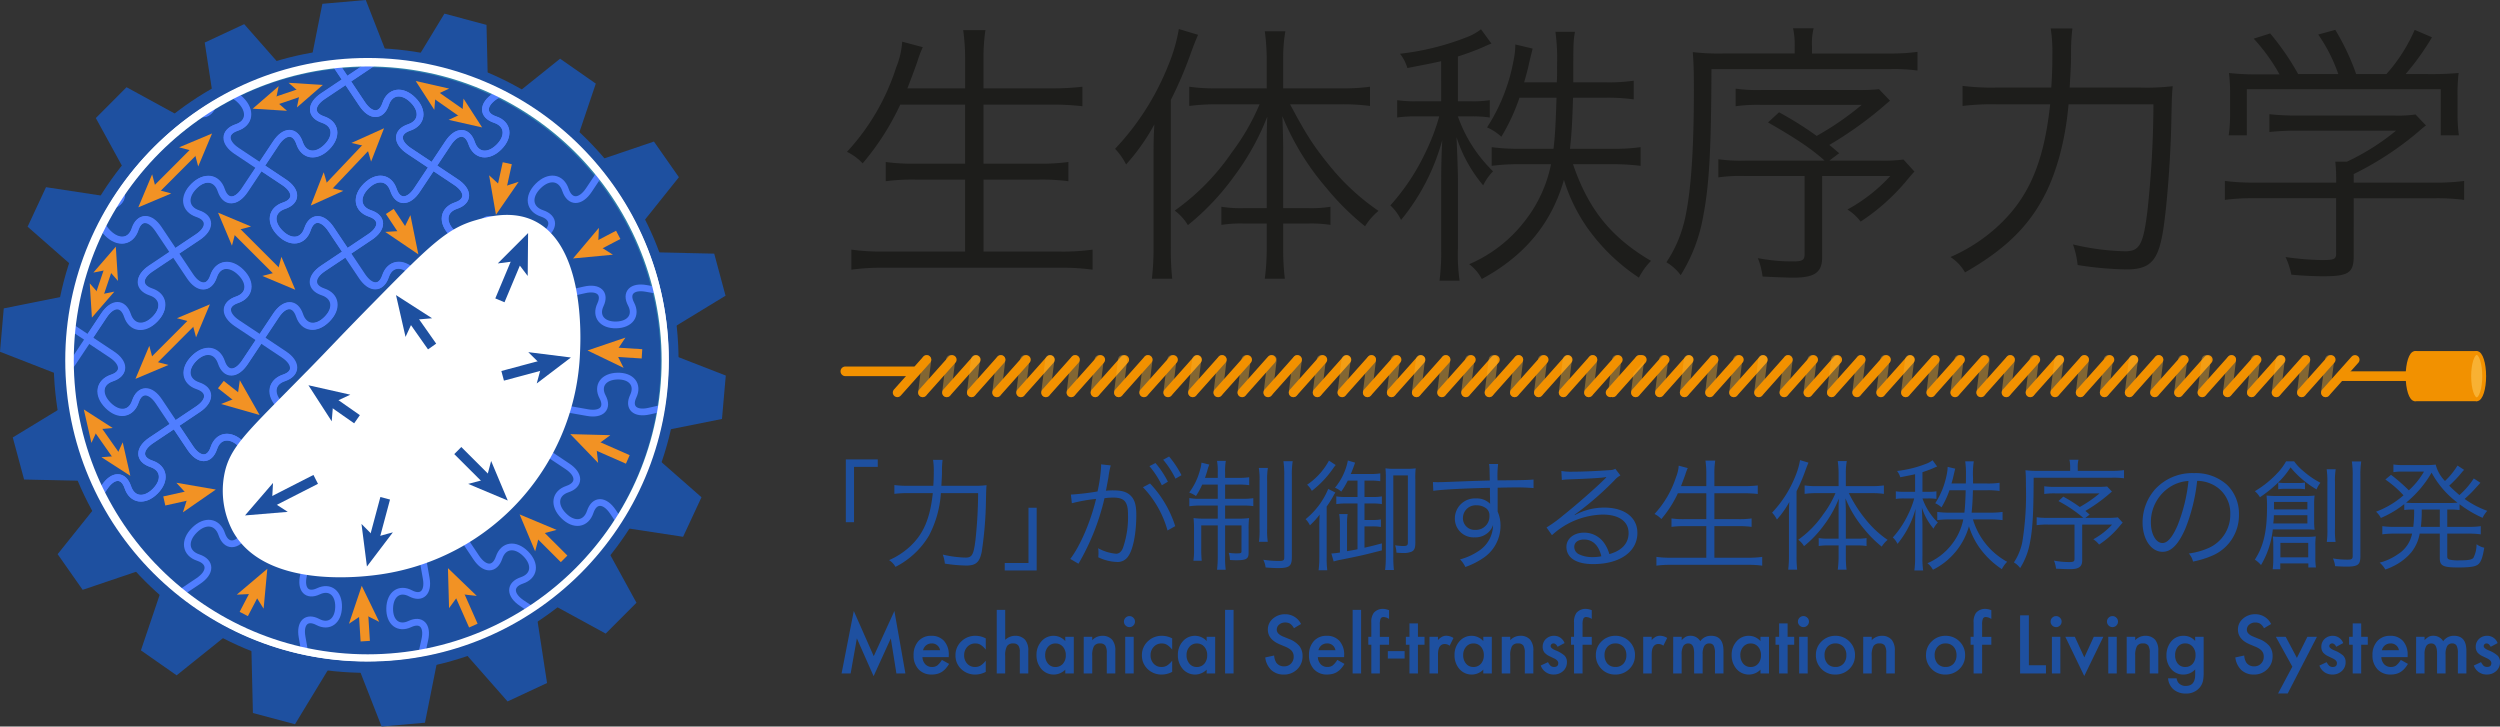 <svg xmlns="http://www.w3.org/2000/svg" xmlns:xlink="http://www.w3.org/1999/xlink" width="518.752" height="150.75" viewBox="0 0 518.752 150.75">
  <rect x="0" y="0" width="518.752" height="150.75" fill="#333333" stroke="none"/>
  <defs>
    <clipPath id="clip-path">
      <circle id="楕円形_144" data-name="楕円形 144" cx="61.74" cy="61.74" r="61.74" transform="translate(14.74 32.74)" fill="none" stroke="#fff" stroke-miterlimit="10" stroke-width="1.5"/>
    </clipPath>
  </defs>
  <g id="Layer_1" data-name="Layer 1" transform="translate(-0.18 -19.699)">
    <g id="グループ_4354" data-name="グループ 4354">
      <g id="グループ_4309" data-name="グループ 4309">
        <path id="パス_11456" data-name="パス 11456" d="M1.023,0,3.563-12.969,7.7-3.594l4.289-9.375L14.273,0H12.406L11.242-7.281,7.672.555,4.2-7.289,2.906,0ZM23.262-3.391H17.809A2.311,2.311,0,0,0,18.418-1.9a1.858,1.858,0,0,0,1.383.547,1.8,1.8,0,0,0,1.086-.312,4.447,4.447,0,0,0,.961-1.156l1.484.828a5.9,5.9,0,0,1-.727,1,3.863,3.863,0,0,1-.82.688,3.29,3.29,0,0,1-.945.395,4.6,4.6,0,0,1-1.1.125A3.582,3.582,0,0,1,17-.875,4.1,4.1,0,0,1,15.973-3.8a4.216,4.216,0,0,1,1-2.922,3.448,3.448,0,0,1,2.672-1.1A3.417,3.417,0,0,1,22.3-6.75,4.21,4.21,0,0,1,23.27-3.8Zm-1.8-1.437a1.684,1.684,0,0,0-1.773-1.406,1.821,1.821,0,0,0-.6.1,1.721,1.721,0,0,0-.512.281,1.783,1.783,0,0,0-.395.441,2.051,2.051,0,0,0-.25.586Zm9.488-2.453v2.336a4.283,4.283,0,0,0-1.078-1.008,2.1,2.1,0,0,0-1.1-.281,2.171,2.171,0,0,0-1.648.7A2.439,2.439,0,0,0,26.461-3.8a2.494,2.494,0,0,0,.633,1.758,2.134,2.134,0,0,0,1.633.688,2.233,2.233,0,0,0,1.117-.273,4.43,4.43,0,0,0,1.1-1.031v2.32a4.616,4.616,0,0,1-2.141.555A4.1,4.1,0,0,1,25.852-.922a3.807,3.807,0,0,1-1.187-2.852,3.858,3.858,0,0,1,1.2-2.875A4.07,4.07,0,0,1,28.821-7.82,4.413,4.413,0,0,1,30.946-7.281ZM33.223-13.2h1.758v6.219a3.027,3.027,0,0,1,2.07-.844,2.675,2.675,0,0,1,2.063.836,3.4,3.4,0,0,1,.656,2.32V0H38.012V-4.5a2.146,2.146,0,0,0-.324-1.324,1.249,1.249,0,0,0-1.043-.41,1.434,1.434,0,0,0-1.3.57,3.911,3.911,0,0,0-.367,1.984V0H33.223ZM47.446-7.609h1.766V0H47.446V-.8A3.371,3.371,0,0,1,45.11.219,3.365,3.365,0,0,1,42.5-.922a4.242,4.242,0,0,1-1.023-2.906A4.111,4.111,0,0,1,42.5-6.68,3.3,3.3,0,0,1,45.063-7.82a3.236,3.236,0,0,1,2.383,1.094ZM43.274-3.828a2.65,2.65,0,0,0,.586,1.781,1.919,1.919,0,0,0,1.516.7,2.017,2.017,0,0,0,1.578-.672,2.6,2.6,0,0,0,.6-1.766,2.6,2.6,0,0,0-.6-1.766,1.989,1.989,0,0,0-1.562-.68,1.943,1.943,0,0,0-1.516.688A2.534,2.534,0,0,0,43.274-3.828Zm8-3.781h1.766v.7a2.881,2.881,0,0,1,2.078-.914,2.625,2.625,0,0,1,2.07.836,3.423,3.423,0,0,1,.641,2.32V0H56.059V-4.25A2.787,2.787,0,0,0,55.747-5.8a1.261,1.261,0,0,0-1.109-.437,1.357,1.357,0,0,0-1.242.578,3.978,3.978,0,0,0-.359,1.992V0H51.27Zm10.371,0V0H59.883V-7.609Zm-2.023-3.164a1.089,1.089,0,0,1,.336-.8,1.1,1.1,0,0,1,.8-.336,1.107,1.107,0,0,1,.813.336,1.081,1.081,0,0,1,.336.8,1.107,1.107,0,0,1-.336.813,1.081,1.081,0,0,1-.8.336,1.107,1.107,0,0,1-.812-.336A1.116,1.116,0,0,1,59.618-10.773ZM69.63-7.281v2.336a4.283,4.283,0,0,0-1.078-1.008,2.1,2.1,0,0,0-1.1-.281,2.171,2.171,0,0,0-1.648.7A2.439,2.439,0,0,0,65.145-3.8a2.494,2.494,0,0,0,.633,1.758,2.134,2.134,0,0,0,1.633.688,2.233,2.233,0,0,0,1.117-.273,4.43,4.43,0,0,0,1.1-1.031v2.32a4.616,4.616,0,0,1-2.141.555A4.1,4.1,0,0,1,64.536-.922a3.807,3.807,0,0,1-1.187-2.852,3.858,3.858,0,0,1,1.2-2.875A4.07,4.07,0,0,1,67.5-7.82,4.413,4.413,0,0,1,69.63-7.281Zm7.153-.328h1.766V0H76.782V-.8A3.371,3.371,0,0,1,74.446.219,3.365,3.365,0,0,1,71.837-.922a4.242,4.242,0,0,1-1.023-2.906A4.111,4.111,0,0,1,71.837-6.68,3.3,3.3,0,0,1,74.4-7.82a3.236,3.236,0,0,1,2.383,1.094ZM72.61-3.828A2.65,2.65,0,0,0,73.2-2.047a1.919,1.919,0,0,0,1.516.7,2.017,2.017,0,0,0,1.578-.672,2.6,2.6,0,0,0,.6-1.766,2.6,2.6,0,0,0-.6-1.766,1.989,1.989,0,0,0-1.562-.68,1.943,1.943,0,0,0-1.516.688A2.534,2.534,0,0,0,72.61-3.828ZM82.364-13.2V0H80.607V-13.2Zm14,2.93-1.477.875a2.538,2.538,0,0,0-.789-.937,1.841,1.841,0,0,0-1.008-.25,1.862,1.862,0,0,0-1.258.43,1.332,1.332,0,0,0-.5,1.063q0,.883,1.313,1.422l1.2.492A5.137,5.137,0,0,1,96-5.723a3.266,3.266,0,0,1,.68,2.1,3.685,3.685,0,0,1-1.109,2.75A3.808,3.808,0,0,1,92.794.219,3.71,3.71,0,0,1,90.2-.711a4.281,4.281,0,0,1-1.258-2.617l1.844-.406a3.136,3.136,0,0,0,.438,1.469,1.9,1.9,0,0,0,1.641.781,1.9,1.9,0,0,0,1.414-.57A1.973,1.973,0,0,0,94.841-3.5a2.028,2.028,0,0,0-.1-.645,1.635,1.635,0,0,0-.3-.539,2.435,2.435,0,0,0-.535-.461,5.155,5.155,0,0,0-.781-.41l-1.164-.484Q89.482-7.086,89.482-9.1a2.906,2.906,0,0,1,1.039-2.273,3.754,3.754,0,0,1,2.586-.922A3.61,3.61,0,0,1,96.365-10.266Zm8.942,6.875H99.853a2.311,2.311,0,0,0,.609,1.492,1.858,1.858,0,0,0,1.383.547,1.8,1.8,0,0,0,1.086-.312,4.447,4.447,0,0,0,.961-1.156l1.484.828a5.9,5.9,0,0,1-.727,1,3.863,3.863,0,0,1-.82.688,3.29,3.29,0,0,1-.945.395,4.6,4.6,0,0,1-1.1.125A3.582,3.582,0,0,1,99.048-.875,4.1,4.1,0,0,1,98.017-3.8a4.216,4.216,0,0,1,1-2.922,3.448,3.448,0,0,1,2.672-1.1,3.417,3.417,0,0,1,2.656,1.07,4.21,4.21,0,0,1,.969,2.945Zm-1.8-1.437a1.684,1.684,0,0,0-1.773-1.406,1.821,1.821,0,0,0-.6.1,1.721,1.721,0,0,0-.512.281,1.783,1.783,0,0,0-.395.441,2.051,2.051,0,0,0-.25.586Zm5.324-8.367V0h-1.758V-13.2Zm3.887,7.227V0h-1.766V-5.969h-.625V-7.609h.625v-2.937a3.186,3.186,0,0,1,.5-2.031,2.451,2.451,0,0,1,2-.828,3.439,3.439,0,0,1,1.18.273v1.8l-.18-.094a2.207,2.207,0,0,0-.937-.289.636.636,0,0,0-.633.336,3.236,3.236,0,0,0-.164,1.266v2.508h1.914v1.641Zm1.66,1.336h3.484V-3.1h-3.484Zm6.246-1.336V0h-1.758V-5.969h-.75V-7.609h.75V-10.4h1.758v2.789h1.367v1.641Zm2.4-1.641h1.758v.68a3.357,3.357,0,0,1,.859-.7,1.971,1.971,0,0,1,.906-.2A2.839,2.839,0,0,1,128-7.367l-.8,1.609a1.678,1.678,0,0,0-.977-.359q-1.438,0-1.437,2.172V0h-1.758Zm11.164,0h1.766V0h-1.766V-.8A3.371,3.371,0,0,1,131.85.219a3.365,3.365,0,0,1-2.609-1.141,4.242,4.242,0,0,1-1.023-2.906,4.111,4.111,0,0,1,1.023-2.852A3.3,3.3,0,0,1,131.8-7.82a3.236,3.236,0,0,1,2.383,1.094Zm-4.172,3.781a2.65,2.65,0,0,0,.586,1.781,1.919,1.919,0,0,0,1.516.7,2.017,2.017,0,0,0,1.578-.672,2.6,2.6,0,0,0,.6-1.766,2.6,2.6,0,0,0-.6-1.766,1.989,1.989,0,0,0-1.562-.68,1.943,1.943,0,0,0-1.516.688A2.534,2.534,0,0,0,130.014-3.828Zm8-3.781h1.766v.7a2.881,2.881,0,0,1,2.078-.914,2.625,2.625,0,0,1,2.07.836,3.423,3.423,0,0,1,.641,2.32V0H142.8V-4.25a2.787,2.787,0,0,0-.312-1.555,1.261,1.261,0,0,0-1.109-.437,1.357,1.357,0,0,0-1.242.578,3.978,3.978,0,0,0-.359,1.992V0h-1.766Zm13.035,1.3-1.453.773q-.344-.7-.852-.7a.586.586,0,0,0-.414.16.536.536,0,0,0-.172.41q0,.437,1.016.867A6.055,6.055,0,0,1,151.054-3.7a1.9,1.9,0,0,1,.484,1.367,2.4,2.4,0,0,1-.812,1.844,2.765,2.765,0,0,1-1.906.7,2.766,2.766,0,0,1-2.711-1.867l1.5-.7a3.263,3.263,0,0,0,.477.7,1.087,1.087,0,0,0,.766.3q.891,0,.891-.812,0-.469-.687-.875-.266-.133-.531-.258t-.539-.258a3.3,3.3,0,0,1-1.078-.75,1.848,1.848,0,0,1-.4-1.227,2.171,2.171,0,0,1,.68-1.641,2.384,2.384,0,0,1,1.688-.648A2.3,2.3,0,0,1,151.046-6.312Zm3.731.344V0h-1.766V-5.969h-.625V-7.609h.625v-2.937a3.186,3.186,0,0,1,.5-2.031,2.451,2.451,0,0,1,2-.828,3.439,3.439,0,0,1,1.18.273v1.8l-.18-.094a2.207,2.207,0,0,0-.937-.289.636.636,0,0,0-.633.336,3.236,3.236,0,0,0-.164,1.266v2.508h1.914v1.641Zm2.766,2.109a3.781,3.781,0,0,1,1.18-2.8A3.953,3.953,0,0,1,161.6-7.82a3.975,3.975,0,0,1,2.891,1.164A3.874,3.874,0,0,1,165.659-3.8,3.854,3.854,0,0,1,164.48-.93,4.032,4.032,0,0,1,161.566.219,3.867,3.867,0,0,1,158.7-.953,3.941,3.941,0,0,1,157.542-3.859Zm1.8.031a2.566,2.566,0,0,0,.609,1.8,2.145,2.145,0,0,0,1.648.672,2.143,2.143,0,0,0,1.648-.664,2.5,2.5,0,0,0,.617-1.773,2.5,2.5,0,0,0-.617-1.773,2.145,2.145,0,0,0-1.648-.672,2.127,2.127,0,0,0-1.633.672A2.445,2.445,0,0,0,159.339-3.828Zm8.02-3.781h1.758v.68a3.357,3.357,0,0,1,.859-.7,1.971,1.971,0,0,1,.906-.2,2.839,2.839,0,0,1,1.453.453l-.8,1.609a1.678,1.678,0,0,0-.977-.359q-1.437,0-1.437,2.172V0h-1.758Zm6.227,0h1.758v.7a3.673,3.673,0,0,1,.867-.719,2.1,2.1,0,0,1,.961-.2A2.333,2.333,0,0,1,179.21-6.7a2.639,2.639,0,0,1,2.242-1.125q2.57,0,2.57,3.117V0h-1.766V-4.227a3.261,3.261,0,0,0-.266-1.547.963.963,0,0,0-.9-.461,1.146,1.146,0,0,0-1.059.547A3.522,3.522,0,0,0,179.7-3.93V0h-1.766V-4.2q0-2.031-1.172-2.031a1.175,1.175,0,0,0-1.082.555,3.459,3.459,0,0,0-.34,1.75V0h-1.758Zm18.106,0h1.766V0h-1.766V-.8A3.371,3.371,0,0,1,189.355.219a3.365,3.365,0,0,1-2.609-1.141,4.242,4.242,0,0,1-1.023-2.906,4.111,4.111,0,0,1,1.023-2.852,3.3,3.3,0,0,1,2.563-1.141,3.236,3.236,0,0,1,2.383,1.094Zm-4.172,3.781a2.65,2.65,0,0,0,.586,1.781,1.919,1.919,0,0,0,1.516.7,2.017,2.017,0,0,0,1.578-.672,2.6,2.6,0,0,0,.6-1.766,2.6,2.6,0,0,0-.6-1.766,1.989,1.989,0,0,0-1.562-.68,1.943,1.943,0,0,0-1.516.688A2.534,2.534,0,0,0,187.519-3.828Zm9.809-2.141V0H195.57V-5.969h-.75V-7.609h.75V-10.4h1.758v2.789H198.7v1.641Zm4.16-1.641V0H199.73V-7.609Zm-2.023-3.164a1.089,1.089,0,0,1,.336-.8,1.1,1.1,0,0,1,.8-.336,1.107,1.107,0,0,1,.813.336,1.081,1.081,0,0,1,.336.8,1.107,1.107,0,0,1-.336.813,1.081,1.081,0,0,1-.8.336,1.107,1.107,0,0,1-.812-.336A1.116,1.116,0,0,1,199.465-10.773ZM203.2-3.859a3.781,3.781,0,0,1,1.18-2.8A3.953,3.953,0,0,1,207.25-7.82a3.975,3.975,0,0,1,2.891,1.164A3.874,3.874,0,0,1,211.313-3.8a3.854,3.854,0,0,1-1.18,2.867A4.032,4.032,0,0,1,207.219.219a3.867,3.867,0,0,1-2.867-1.172A3.941,3.941,0,0,1,203.2-3.859Zm1.8.031a2.566,2.566,0,0,0,.609,1.8,2.145,2.145,0,0,0,1.648.672,2.143,2.143,0,0,0,1.648-.664,2.5,2.5,0,0,0,.617-1.773,2.5,2.5,0,0,0-.617-1.773,2.145,2.145,0,0,0-1.648-.672,2.127,2.127,0,0,0-1.633.672A2.445,2.445,0,0,0,204.992-3.828Zm8.02-3.781h1.766v.7a2.881,2.881,0,0,1,2.078-.914,2.625,2.625,0,0,1,2.07.836,3.423,3.423,0,0,1,.641,2.32V0H217.8V-4.25a2.787,2.787,0,0,0-.312-1.555,1.261,1.261,0,0,0-1.109-.437,1.357,1.357,0,0,0-1.242.578,3.978,3.978,0,0,0-.359,1.992V0h-1.766Zm13.032,3.75a3.781,3.781,0,0,1,1.18-2.8A3.953,3.953,0,0,1,230.1-7.82a3.975,3.975,0,0,1,2.891,1.164A3.874,3.874,0,0,1,234.161-3.8a3.854,3.854,0,0,1-1.18,2.867A4.032,4.032,0,0,1,230.067.219,3.867,3.867,0,0,1,227.2-.953,3.941,3.941,0,0,1,226.043-3.859Zm1.8.031a2.566,2.566,0,0,0,.609,1.8,2.145,2.145,0,0,0,1.648.672,2.143,2.143,0,0,0,1.648-.664,2.5,2.5,0,0,0,.617-1.773,2.5,2.5,0,0,0-.617-1.773,2.145,2.145,0,0,0-1.648-.672,2.127,2.127,0,0,0-1.633.672A2.445,2.445,0,0,0,227.84-3.828Zm9.84-2.141V0h-1.766V-5.969h-.625V-7.609h.625v-2.937a3.186,3.186,0,0,1,.5-2.031,2.451,2.451,0,0,1,2-.828,3.439,3.439,0,0,1,1.18.273v1.8l-.18-.094a2.207,2.207,0,0,0-.937-.289.636.636,0,0,0-.633.336,3.236,3.236,0,0,0-.164,1.266v2.508h1.914v1.641Zm9.7-6.094V-1.711h3.547V0h-5.367V-12.062Zm6.535,4.453V0h-1.758V-7.609ZM251.9-10.773a1.089,1.089,0,0,1,.336-.8,1.1,1.1,0,0,1,.8-.336,1.107,1.107,0,0,1,.813.336,1.081,1.081,0,0,1,.336.8,1.107,1.107,0,0,1-.336.813,1.081,1.081,0,0,1-.8.336,1.107,1.107,0,0,1-.812-.336A1.116,1.116,0,0,1,251.9-10.773Zm5.035,3.164L258.9-3.336l1.961-4.273h1.977L258.884.523l-3.922-8.133Zm8.692,0V0h-1.758V-7.609ZM263.6-10.773a1.089,1.089,0,0,1,.336-.8,1.1,1.1,0,0,1,.8-.336,1.107,1.107,0,0,1,.813.336,1.081,1.081,0,0,1,.336.8,1.107,1.107,0,0,1-.336.813,1.081,1.081,0,0,1-.8.336,1.107,1.107,0,0,1-.812-.336A1.116,1.116,0,0,1,263.6-10.773Zm4.09,3.164h1.766v.7a2.881,2.881,0,0,1,2.078-.914,2.625,2.625,0,0,1,2.07.836,3.423,3.423,0,0,1,.641,2.32V0h-1.766V-4.25a2.787,2.787,0,0,0-.312-1.555,1.261,1.261,0,0,0-1.109-.437,1.357,1.357,0,0,0-1.242.578,3.978,3.978,0,0,0-.359,1.992V0h-1.766ZM283.662-.18q0,.539-.035.949a6.6,6.6,0,0,1-.1.723,3.218,3.218,0,0,1-.734,1.477,3.559,3.559,0,0,1-2.836,1.188,3.785,3.785,0,0,1-2.508-.82A3.353,3.353,0,0,1,276.279,1h1.766a2,2,0,0,0,.336.867,1.888,1.888,0,0,0,1.594.711q1.93,0,1.93-2.367V-.852A3.282,3.282,0,0,1,279.49.219a3.242,3.242,0,0,1-2.547-1.125,4.169,4.169,0,0,1-1-2.852,4.39,4.39,0,0,1,.93-2.828,3.231,3.231,0,0,1,2.641-1.234A3.067,3.067,0,0,1,281.9-6.75v-.859h1.758Zm-1.687-3.609a2.562,2.562,0,0,0-.594-1.773,1.963,1.963,0,0,0-1.539-.68,1.892,1.892,0,0,0-1.578.742,2.694,2.694,0,0,0-.523,1.719,2.668,2.668,0,0,0,.523,1.7,1.9,1.9,0,0,0,1.578.727,1.93,1.93,0,0,0,1.594-.734A2.616,2.616,0,0,0,281.974-3.789Zm15.68-6.477-1.477.875a2.538,2.538,0,0,0-.789-.937,1.841,1.841,0,0,0-1.008-.25,1.862,1.862,0,0,0-1.258.43,1.332,1.332,0,0,0-.5,1.063q0,.883,1.313,1.422l1.2.492a5.137,5.137,0,0,1,2.148,1.449,3.266,3.266,0,0,1,.68,2.1,3.685,3.685,0,0,1-1.109,2.75A3.808,3.808,0,0,1,294.084.219a3.71,3.71,0,0,1-2.594-.93,4.281,4.281,0,0,1-1.258-2.617l1.844-.406a3.136,3.136,0,0,0,.438,1.469,1.9,1.9,0,0,0,1.641.781,1.9,1.9,0,0,0,1.414-.57,1.973,1.973,0,0,0,.563-1.445,2.028,2.028,0,0,0-.1-.645,1.635,1.635,0,0,0-.3-.539,2.436,2.436,0,0,0-.535-.461,5.155,5.155,0,0,0-.781-.41l-1.164-.484q-2.477-1.047-2.477-3.062a2.905,2.905,0,0,1,1.039-2.273A3.754,3.754,0,0,1,294.4-12.3,3.61,3.61,0,0,1,297.654-10.266Zm4.41,8.852-3.422-6.2h2.039l2.328,4.375,2.172-4.375h1.984L301.1,4.141H299.1Zm10.559-4.9-1.453.773q-.344-.7-.852-.7a.586.586,0,0,0-.414.16.536.536,0,0,0-.172.41q0,.437,1.016.867A6.055,6.055,0,0,1,312.631-3.7a1.9,1.9,0,0,1,.484,1.367A2.4,2.4,0,0,1,312.3-.484a2.765,2.765,0,0,1-1.906.7,2.766,2.766,0,0,1-2.711-1.867l1.5-.7a3.263,3.263,0,0,0,.477.7,1.087,1.087,0,0,0,.766.3q.891,0,.891-.812,0-.469-.687-.875-.266-.133-.531-.258t-.539-.258a3.3,3.3,0,0,1-1.078-.75,1.848,1.848,0,0,1-.4-1.227,2.171,2.171,0,0,1,.68-1.641,2.384,2.384,0,0,1,1.688-.648A2.3,2.3,0,0,1,312.623-6.312Zm3.723.344V0h-1.758V-5.969h-.75V-7.609h.75V-10.4h1.758v2.789h1.367v1.641Zm9.633,2.578h-5.453a2.311,2.311,0,0,0,.609,1.492,1.858,1.858,0,0,0,1.383.547,1.8,1.8,0,0,0,1.086-.312,4.447,4.447,0,0,0,.961-1.156l1.484.828a5.9,5.9,0,0,1-.727,1,3.864,3.864,0,0,1-.82.688,3.29,3.29,0,0,1-.945.395,4.6,4.6,0,0,1-1.1.125,3.582,3.582,0,0,1-2.734-1.094A4.1,4.1,0,0,1,318.69-3.8a4.216,4.216,0,0,1,1-2.922,3.448,3.448,0,0,1,2.672-1.1,3.417,3.417,0,0,1,2.656,1.07,4.21,4.21,0,0,1,.969,2.945Zm-1.8-1.437A1.684,1.684,0,0,0,322.4-6.234a1.821,1.821,0,0,0-.6.1,1.721,1.721,0,0,0-.512.281,1.783,1.783,0,0,0-.395.441,2.051,2.051,0,0,0-.25.586Zm3.567-2.781H329.5v.7a3.672,3.672,0,0,1,.867-.719,2.1,2.1,0,0,1,.961-.2A2.333,2.333,0,0,1,333.366-6.7a2.639,2.639,0,0,1,2.242-1.125q2.57,0,2.57,3.117V0h-1.766V-4.227a3.26,3.26,0,0,0-.266-1.547.963.963,0,0,0-.9-.461,1.146,1.146,0,0,0-1.059.547,3.522,3.522,0,0,0-.332,1.758V0h-1.766V-4.2q0-2.031-1.172-2.031a1.175,1.175,0,0,0-1.082.555,3.459,3.459,0,0,0-.34,1.75V0h-1.758Zm16.918,1.3-1.453.773q-.344-.7-.852-.7a.586.586,0,0,0-.414.16.536.536,0,0,0-.172.41q0,.437,1.016.867A6.055,6.055,0,0,1,344.667-3.7a1.9,1.9,0,0,1,.484,1.367,2.4,2.4,0,0,1-.812,1.844,2.765,2.765,0,0,1-1.906.7,2.766,2.766,0,0,1-2.711-1.867l1.5-.7a3.263,3.263,0,0,0,.477.7,1.087,1.087,0,0,0,.766.3q.891,0,.891-.812,0-.469-.687-.875-.266-.133-.531-.258t-.539-.258a3.3,3.3,0,0,1-1.078-.75,1.848,1.848,0,0,1-.4-1.227,2.171,2.171,0,0,1,.68-1.641,2.384,2.384,0,0,1,1.688-.648A2.3,2.3,0,0,1,344.659-6.312Z" transform="translate(173.78 159.45)" fill="#1e50a0"/>
        <path id="パス_11457" data-name="パス 11457" d="M18.9-8V-19.475h4.925v-1.55H17.2V-8Zm18.125-7.55c.125-2.175.125-2.175.125-3.35a17.21,17.21,0,0,1,.125-2.025H35.3a14.122,14.122,0,0,1,.15,2.425c0,1.025-.025,1.825-.1,2.95H30.375a21.617,21.617,0,0,1-3.1-.15v1.825a22.175,22.175,0,0,1,3.075-.15h4.9c-.575,5.35-1.975,8.575-4.875,11.2a15.42,15.42,0,0,1-4.2,2.7,4,4,0,0,1,1.325,1.4A17.064,17.064,0,0,0,34.45-5.2a22.008,22.008,0,0,0,2.475-8.825H44.65A93,93,0,0,1,44.1-4.3c-.375,3.025-.7,3.65-2.025,3.65a22.524,22.524,0,0,1-4.75-.625A7.86,7.86,0,0,1,37.75.6,31.081,31.081,0,0,0,42.2,1c2,0,2.75-.675,3.2-2.85a77.513,77.513,0,0,0,.875-10.55c.05-2.375.05-2.375.125-3.275a20.238,20.238,0,0,1-2.925.125ZM55.1-11V.475H50.175v1.55H56.8V-11Zm25.1-8.625a19.162,19.162,0,0,1,2.575,3.975l1.25-.75a18.979,18.979,0,0,0-2.575-3.875Zm-16.1,7.7a32.544,32.544,0,0,1,5.025-.9C68-8.1,65.85-3.1,63.775-.375l1.7,1a48.555,48.555,0,0,0,5.4-13.6,14.354,14.354,0,0,1,1.8-.125c2.325,0,3.075.85,3.075,3.5A19.352,19.352,0,0,1,74.7-2.65q-.487,1.2-1.425,1.2A9.345,9.345,0,0,1,69.55-2.6a4.613,4.613,0,0,1,.075.975,5.586,5.586,0,0,1-.05.9A9.406,9.406,0,0,0,73.35.25,2.611,2.611,0,0,0,75.8-.925c1.025-1.45,1.675-4.775,1.675-8.6,0-2.05-.35-3.2-1.225-4.025-.775-.75-1.825-1.05-3.6-1.05a14.57,14.57,0,0,0-1.475.075c.2-1.075.425-2.225.525-2.85a15.369,15.369,0,0,1,.475-2.4l-2-.225v.325a30.88,30.88,0,0,1-.75,5.3,51.284,51.284,0,0,1-5.525.65ZM83.05-20.95a18.106,18.106,0,0,1,2.55,3.925l1.25-.725a20.079,20.079,0,0,0-2.575-3.875Zm-4.2,5.7a21.112,21.112,0,0,1,5.1,8.975l1.6-.9a22.893,22.893,0,0,0-5.225-8.85Zm15.525-.55v2.95h-3.6a11.885,11.885,0,0,1-2.3-.15v1.7a15.111,15.111,0,0,1,2.375-.15h3.525v2.725h-2.65A17.71,17.71,0,0,1,89.35-8.85a20.666,20.666,0,0,1,.1,2.325v3.95A14.784,14.784,0,0,1,89.325,0H91.05a23.492,23.492,0,0,1-.1-2.6V-7.325h3.425V-.95a22.363,22.363,0,0,1-.15,2.825h1.8A20.14,20.14,0,0,1,95.9-.95V-7.325h3.4V-1.95c0,.35-.15.425-.9.425a9.118,9.118,0,0,1-1.75-.125,5.372,5.372,0,0,1,.25,1.5c.9.05,1.025.05,1.375.05,2,0,2.5-.3,2.5-1.5V-6.55a19.369,19.369,0,0,1,.1-2.3,16.512,16.512,0,0,1-2.325.125H95.9V-11.45h3.475a13.693,13.693,0,0,1,2.375.125v-1.65a15.42,15.42,0,0,1-2.35.125H95.9V-15.8h2.55a15.086,15.086,0,0,1,2.45.125v-1.65a14.343,14.343,0,0,1-2.45.125H95.9v-1a12.619,12.619,0,0,1,.15-2.525H94.225a13.214,13.214,0,0,1,.15,2.55v.975h-2.65c.2-.55.3-.875.475-1.45a7.934,7.934,0,0,1,.425-1.3L91-20.35a6.443,6.443,0,0,1-.275,1.4,13.47,13.47,0,0,1-2.275,4.8,5.722,5.722,0,0,1,1.4.725,15.939,15.939,0,0,0,1.3-2.375Zm8.525-3.45a15.164,15.164,0,0,1,.15,2.75v9.775a17.26,17.26,0,0,1-.125,2.8h1.825a16.869,16.869,0,0,1-.125-2.8v-9.8a14.526,14.526,0,0,1,.15-2.725Zm5.1-1.4a18.356,18.356,0,0,1,.175,3.05V-.7c0,.625-.175.75-1.2.75a23.709,23.709,0,0,1-3.15-.25,4.6,4.6,0,0,1,.475,1.6c1.2.1,2,.125,2.65.125,2.275,0,2.8-.425,2.8-2.25v-16.9a17.818,17.818,0,0,1,.175-3.025ZM123.375-2.375c-.85.175-.975.175-2.175.4V-7.65a12.014,12.014,0,0,1,.125-2.025h-1.75a12.61,12.61,0,0,1,.15,2.025V-1.7a16.075,16.075,0,0,1-1.775.2l.475,1.65A13.519,13.519,0,0,1,120-.225c4.025-.8,5.05-1.05,8.425-1.925V-3.6c-1.675.45-2.3.6-3.6.9V-7.125h1.525A10.039,10.039,0,0,1,128.225-7V-8.575a9.41,9.41,0,0,1-1.875.125h-1.525v-3.425h1.525a11.088,11.088,0,0,1,2.075.125v-1.6a10.607,10.607,0,0,1-2.075.125h-1.525v-3.4h1.125a12.529,12.529,0,0,1,2.15.125v-1.625a12.294,12.294,0,0,1-2.2.125h-3.925c.35-.8.5-1.225.9-2.35l-1.5-.45a12.574,12.574,0,0,1-2.675,5.65,4.671,4.671,0,0,1,1.3.8,16.785,16.785,0,0,0,1.35-2.275h2.025v3.4H121.2a12.787,12.787,0,0,1-2.225-.125v1.6a13.507,13.507,0,0,1,2.225-.125h2.175Zm-5.925-18.4a14.066,14.066,0,0,1-4.525,5A4.955,4.955,0,0,1,113.9-14.5a20.95,20.95,0,0,0,4.45-4.7,6.851,6.851,0,0,1,.5-.65Zm11.8,19.9a22.5,22.5,0,0,1-.15,2.8h1.825a25.767,25.767,0,0,1-.125-2.75V-17.7h3.025V-3.875c0,.725-.15.825-1.1.825a15.079,15.079,0,0,1-1.55-.15,5,5,0,0,1,.275,1.525c.525.05,1,.075,1.475.075a4.215,4.215,0,0,0,1.6-.25c.625-.25.85-.75.85-1.9V-16.825a16.137,16.137,0,0,1,.075-2.35,11.688,11.688,0,0,1-1.9.1h-2.525a11.181,11.181,0,0,1-1.85-.1,21.006,21.006,0,0,1,.075,2.3Zm-13.8-.1a21.578,21.578,0,0,1-.15,2.95h1.8a20.14,20.14,0,0,1-.125-2.825v-10.4A20.24,20.24,0,0,0,118.5-13.7c.05-.075.075-.15.1-.175a1.457,1.457,0,0,0,.175-.275L117.3-14.9a15.884,15.884,0,0,1-4.7,6.275,4.765,4.765,0,0,1,.9,1.275,16.555,16.555,0,0,0,2.025-2.225c-.075,1.225-.075,2-.075,3.05ZM150.825-16.65c-1.7.05-3.65.1-6.05.2-4.025.15-4.025.15-4.75.15-.375,0-.55,0-1-.025L139.1-14.5c1.675-.275,6.725-.525,11.75-.625v1.3c0,.3.025.55.025.65,0,.925,0,1.025.025,1.375a3.838,3.838,0,0,0-2.9-1.125A4.159,4.159,0,0,0,143.575-8.8a3.875,3.875,0,0,0,4.1,3.95,3.908,3.908,0,0,0,3.15-1.35,3.5,3.5,0,0,0,.675-1.225,6.475,6.475,0,0,1-2.8,5.275,12.813,12.813,0,0,1-4.05,1.875,5.489,5.489,0,0,1,1.1,1.575A15.9,15.9,0,0,0,149.7-.725a8.046,8.046,0,0,0,3.35-6.525,7.163,7.163,0,0,0-.6-2.95v-4.95c2.025-.05,2.3-.05,2.675-.05a44.432,44.432,0,0,1,4.775.125V-16.85c-.825.1-2.75.15-7.475.175v-.275a20.7,20.7,0,0,1,.125-3.125h-1.875a8.425,8.425,0,0,1,.1,1.45Zm-.075,7.3a2.8,2.8,0,0,1-2.925,2.95,2.416,2.416,0,0,1-2.575-2.475,2.646,2.646,0,0,1,2.775-2.625,3.2,3.2,0,0,1,1.675.4A1.81,1.81,0,0,1,150.75-9.35Zm15.025-7.4a12.316,12.316,0,0,1,1.35-.125c3.8-.125,6.8-.3,7.6-.45a.967.967,0,0,1,.225-.025l.05.05-.1.1-.1.1-.35.35c-1.725,1.7-5.675,5.175-8.35,7.3a27.853,27.853,0,0,1-3.5,2.55l1.125,1.6A16.044,16.044,0,0,1,174.25-9.575c3.375,0,5.375,1.425,5.375,3.825,0,2.125-1.375,3.65-4,4.375a7.157,7.157,0,0,0-1.15-2.4,5.035,5.035,0,0,0-4.125-2.05c-2.075,0-3.625,1.25-3.625,2.925,0,2.3,2.025,3.6,5.55,3.6,5.55,0,9.175-2.575,9.175-6.475,0-3.2-2.675-5.25-6.85-5.25a12.667,12.667,0,0,0-6.125,1.55l-.05-.075a64.149,64.149,0,0,0,8.225-7.1,4.614,4.614,0,0,1,1.275-1.05l-1.05-1.375a2.557,2.557,0,0,1-1.2.275c-2.25.175-5.575.325-7.65.325a11.545,11.545,0,0,1-2.35-.15Zm8.2,15.825a9,9,0,0,1-1.825.175,6.388,6.388,0,0,1-2.8-.575,1.706,1.706,0,0,1-1-1.525c0-.95.775-1.55,2.025-1.55C172.175-4.4,173.425-3.2,173.975-.925ZM195.75-14v5.375h-4.575a17.314,17.314,0,0,1-2.65-.15v1.75a18.476,18.476,0,0,1,2.65-.15h4.575v6.55h-7.425A19.3,19.3,0,0,1,185.4-.8V1.025A20.337,20.337,0,0,1,188.35.85h16.075a20.2,20.2,0,0,1,2.925.175V-.8a19.225,19.225,0,0,1-2.95.175h-6.975v-6.55h5.05a18.865,18.865,0,0,1,2.675.15v-1.75a17.463,17.463,0,0,1-2.675.15h-5.05V-14H203.6a24.415,24.415,0,0,1,2.825.15v-1.775a23.653,23.653,0,0,1-2.85.15h-6.15v-2.65a16.81,16.81,0,0,1,.175-2.65h-2.025a18.149,18.149,0,0,1,.175,2.65v2.65H190.5c.525-1.375.825-2.2.9-2.425a10.151,10.151,0,0,1,.5-1.325l-1.875-.5a7.509,7.509,0,0,1-.55,2.35A20.478,20.478,0,0,1,185-9.7a4.9,4.9,0,0,1,1.425,1.05A23.668,23.668,0,0,0,189.85-14ZM223.2-3.175v2.45a21.539,21.539,0,0,1-.175,2.575h1.825a21.6,21.6,0,0,1-.15-2.575v-2.45h2.275A11.485,11.485,0,0,1,229-3.05V-4.7a11.315,11.315,0,0,1-2.025.125H224.7v-5.25c0-1-.025-1.675-.075-3.125a23.635,23.635,0,0,0,3.975,6.5,23.619,23.619,0,0,0,3.55,3.525,5.719,5.719,0,0,1,1.225-1.4,20.812,20.812,0,0,1-4.525-4.2,28.435,28.435,0,0,1-3.525-5.5h4.725a18.919,18.919,0,0,1,2.55.15v-1.75a18.291,18.291,0,0,1-2.575.15H224.7v-2.75a13.048,13.048,0,0,1,.2-2.45h-1.875a19.825,19.825,0,0,1,.175,2.45v2.75h-4.55a16.914,16.914,0,0,1-2.5-.15v1.75a18.805,18.805,0,0,1,2.475-.15h3.925a20.543,20.543,0,0,1-2.525,4.375,21.006,21.006,0,0,1-5.2,5.3,4.431,4.431,0,0,1,1.2,1.325A22.954,22.954,0,0,0,220.25-7.5a22.943,22.943,0,0,0,3-5.4c-.05,1.075-.05,1.925-.05,3.075v5.25h-2.075a11.282,11.282,0,0,1-2.05-.125v1.65a11.315,11.315,0,0,1,2.025-.125ZM212.9-1.15a24.872,24.872,0,0,1-.15,3h1.85a24.446,24.446,0,0,1-.125-2.925v-13.35a35.955,35.955,0,0,0,1.8-4.2c.325-.9.45-1.2.675-1.725l-1.75-.525a15.106,15.106,0,0,1-.95,3.275,23.863,23.863,0,0,1-4.85,7.625,5.9,5.9,0,0,1,1,1.425,18.638,18.638,0,0,0,2.575-3.65c-.075,1.225-.075,1.925-.075,3.05Zm36.675-13.475c-.075,2.3-.125,3.45-.275,4.65h-3.025a18.431,18.431,0,0,1-2.6-.15v1.7a19.716,19.716,0,0,1,2.6-.15h2.8A12.276,12.276,0,0,1,246.65-3.35,12.663,12.663,0,0,1,241.625.525a3.953,3.953,0,0,1,1.15,1.35A14.444,14.444,0,0,0,250.25-7.15,15.628,15.628,0,0,0,252.3-2.9a17.674,17.674,0,0,0,4.775,4.65,5.917,5.917,0,0,1,1.1-1.525,14.88,14.88,0,0,1-7.1-8.8h3.55a20.827,20.827,0,0,1,2.6.15v-1.7a17.854,17.854,0,0,1-2.625.15h-3.8c.15-1.45.2-2.25.275-4.65h2.95a17.189,17.189,0,0,1,2.575.15v-1.7a16,16,0,0,1-2.575.15H251.1v-1.1a17.149,17.149,0,0,1,.15-3.5h-1.775a18.377,18.377,0,0,1,.15,2.925c0,1.1,0,1.125-.025,1.675h-2.975c.175-.625.3-1.025.425-1.625.15-.65.275-1.15.35-1.45l-1.575-.375a7.683,7.683,0,0,1-.175,1.525,16.712,16.712,0,0,1-2.4,6.025,4.5,4.5,0,0,1,1.3.85,17.766,17.766,0,0,0,1.65-3.55Zm-10.5.325H236.85a11.322,11.322,0,0,1-1.775-.1v1.575a11.589,11.589,0,0,1,1.75-.1H238.9A18.966,18.966,0,0,1,237.675-9.7a19.909,19.909,0,0,1-3.225,4.875,4.448,4.448,0,0,1,.975,1.325,19.5,19.5,0,0,0,3.75-7.275c-.075,1.325-.1,2.675-.1,3.95v5.95a20.268,20.268,0,0,1-.15,2.9h1.825a16.758,16.758,0,0,1-.15-2.9v-6.45c0-.425-.05-2.025-.125-3.7A12.881,12.881,0,0,0,242.9-6.65a4.615,4.615,0,0,1,.9-1.275,12.935,12.935,0,0,1-3.2-5h1.175a11.03,11.03,0,0,1,1.725.1V-14.4a10.014,10.014,0,0,1-1.65.1H240.6v-4.075c.85-.275,1.6-.55,2.225-.825.5-.225.5-.225.825-.35l-.95-1.3a4.837,4.837,0,0,1-1.25.7,23.9,23.9,0,0,1-6.125,1.525,3.76,3.76,0,0,1,.675,1.3c2.3-.45,2.3-.45,3.075-.625Zm29.75,1.925a28.7,28.7,0,0,1,5.15,3.475H266.8a14.848,14.848,0,0,1-2.5-.125v1.65a14.711,14.711,0,0,1,2.45-.125h5.4V-.35c0,.5-.225.625-1.025.625a16.481,16.481,0,0,1-3.225-.3,6.851,6.851,0,0,1,.425,1.675c1.025.05,2.075.1,2.875.1,1.875,0,2.55-.5,2.55-1.85V-7.5h6.2a15.1,15.1,0,0,1-3.9,3.05,4.49,4.49,0,0,1,1.2,1.1,18.915,18.915,0,0,0,4.075-3.6c.5-.6.6-.725.825-.95l-1-1.1a13.757,13.757,0,0,1-2.15.1h-4.6l.9-.675c-.45-.375-.575-.5-.9-.75a34.4,34.4,0,0,0,4.7-3.325c.55-.475.55-.475.825-.7l-1-1.05a18.052,18.052,0,0,1-2.025.075h-8.65a14.422,14.422,0,0,1-2.375-.125v1.6a14.871,14.871,0,0,1,2.325-.125h9.15a26.2,26.2,0,0,1-4.1,2.825,31.213,31.213,0,0,0-3.425-2.15Zm2.425-6.275h-6.525a20.479,20.479,0,0,1-2.75-.125c.075.95.1,1.725.1,3.425a61.472,61.472,0,0,1-.75,11.45,11.776,11.776,0,0,1-1.75,4.25,4.353,4.353,0,0,1,1.3,1.175,14.916,14.916,0,0,0,2.05-5.375c.55-2.825.725-6.1.75-13.375h16.2a15.74,15.74,0,0,1,2.55.125v-1.7a17.567,17.567,0,0,1-2.575.15h-7.025v-.65a5.651,5.651,0,0,1,.15-1.65H271.1a6.882,6.882,0,0,1,.15,1.625Zm26.35,2.075a7.2,7.2,0,0,1,2.9.625,6.591,6.591,0,0,1,3.975,6.275,7.546,7.546,0,0,1-4.425,7A14.985,14.985,0,0,1,295.875-1.5,3.972,3.972,0,0,1,296.75.175a19.34,19.34,0,0,0,3.8-1.15A9.1,9.1,0,0,0,306.275-9.6a8.368,8.368,0,0,0-2.425-6.1,9.678,9.678,0,0,0-6.875-2.475A10.442,10.442,0,0,0,288.9-14.85a10.4,10.4,0,0,0-2.625,6.9c0,3.5,1.775,6.1,4.15,6.1,1.8,0,3.275-1.5,4.725-4.8A37.475,37.475,0,0,0,297.6-16.575Zm-1.8.025a34.337,34.337,0,0,1-2.275,9.25c-1.075,2.45-2.075,3.625-3.125,3.625-1.35,0-2.4-1.85-2.4-4.25a8.645,8.645,0,0,1,4.075-7.45A7.9,7.9,0,0,1,295.8-16.55Zm20.25-4.075a11.675,11.675,0,0,1-1.625,2.25,21.348,21.348,0,0,1-4.85,3.95,4.515,4.515,0,0,1,1.05,1.25,25.133,25.133,0,0,0,3.8-3.075,16.549,16.549,0,0,0,2.55-3.125,19.653,19.653,0,0,0,5.4,4.575,5.815,5.815,0,0,1,.8-1.375,17.953,17.953,0,0,1-3.625-2.5,10.259,10.259,0,0,1-1.825-1.95Zm-1.625,5.8a7.385,7.385,0,0,1,1.45-.1H318.6a6.871,6.871,0,0,1,1.375.1v-1.4a7.671,7.671,0,0,1-1.475.1h-2.575a7.962,7.962,0,0,1-1.5-.1ZM320.675.55V1.4h1.575a12.329,12.329,0,0,1-.125-2.05V-3.175a12.987,12.987,0,0,1,.1-1.875,13.322,13.322,0,0,1-1.775.1H315.2a16.735,16.735,0,0,1-1.875-.075c.05.6.075,1,.075,1.975V-.3a16.819,16.819,0,0,1-.125,2.075h1.575V.55Zm-5.8-4.25h5.775v3h-5.775Zm9.6-15.275a17.766,17.766,0,0,1,.15,2.725V-6.7a17.656,17.656,0,0,1-.125,2.8h1.825a16.869,16.869,0,0,1-.125-2.8v-9.55a14.206,14.206,0,0,1,.15-2.725ZM320.175-6.5c.8,0,1.2.025,1.8.075a12.768,12.768,0,0,1-.1-1.875v-3.325a13.593,13.593,0,0,1,.1-1.9,16.142,16.142,0,0,1-1.95.1h-5.6a22.919,22.919,0,0,1-2.425-.1,19.753,19.753,0,0,1,.1,2.35c0,5.075-.7,8.125-2.525,10.95A5.8,5.8,0,0,1,310.85.9a18.116,18.116,0,0,0,2.45-7.4Zm-6.625-4.15V-12.2h6.925v1.55Zm6.925,1.2v1.725H313.4c.075-.75.1-1.025.125-1.725ZM329.7-20.6a18.356,18.356,0,0,1,.175,3.05V-.975c0,.6-.2.75-1.075.75a18.5,18.5,0,0,1-3.025-.25,4.822,4.822,0,0,1,.45,1.6c1.125.075,1.725.1,2.3.1,2.45,0,2.95-.375,2.95-2.2v-16.6a17.819,17.819,0,0,1,.175-3.025Zm8.8,13.575a16.089,16.089,0,0,1-2.475-.15v1.7a17.258,17.258,0,0,1,2.475-.15h3.7a6.5,6.5,0,0,1-2.9,4.25A11.833,11.833,0,0,1,335.475.4a5.662,5.662,0,0,1,1.175,1.425,13.447,13.447,0,0,0,2.5-1.15A11.422,11.422,0,0,0,342-1.7a8.513,8.513,0,0,0,1.775-3.925h4.175v5.15c0,1.525.7,1.875,3.8,1.875,2.7,0,3.8-.2,4.325-.8.5-.525.8-1.475,1.1-3.3a4.262,4.262,0,0,1-1.6-.725,6.15,6.15,0,0,1-.65,2.825c-.35.4-1.05.525-3,.525A8.37,8.37,0,0,1,350-.225c-.4-.125-.5-.275-.5-.675V-5.625h4.45a17.391,17.391,0,0,1,2.5.15v-1.7a16.227,16.227,0,0,1-2.5.15H349.5v-3.6h.425a17.554,17.554,0,0,1,2.125.1v-1.2A24.569,24.569,0,0,0,356.825-8.9a6.1,6.1,0,0,1,.975-1.45,18.93,18.93,0,0,1-4.7-2.475,23.11,23.11,0,0,0,2.075-2.025c.95-1.05.95-1.05,1.2-1.325l-1.375-.9a16.558,16.558,0,0,1-2.975,3.45c-.825-.7-1.425-1.25-2.125-1.95a24.256,24.256,0,0,0,2.575-2.7A3.994,3.994,0,0,1,353-18.85l-1.375-.9a15.384,15.384,0,0,1-2.6,3.2,7.375,7.375,0,0,1-1.925-3.4,15.153,15.153,0,0,1-2.225.1h-4.75a10.532,10.532,0,0,1-1.8-.125v1.6a10.856,10.856,0,0,1,1.625-.125h4.725a16.351,16.351,0,0,1-3.15,3.9,34.214,34.214,0,0,0-3.7-3.225l-1.175.975a22.061,22.061,0,0,1,3.775,3.275,18.558,18.558,0,0,1-5.7,3.4,4.851,4.851,0,0,1,1,1.3,20.894,20.894,0,0,0,4.85-2.875v1.225a16.261,16.261,0,0,1,2.05-.1,26,26,0,0,1-.175,3.6Zm9.45-3.6v3.6h-3.925a27.787,27.787,0,0,0,.175-3.6Zm-5.125-1.35a18.69,18.69,0,0,1-1.875-.075,22.643,22.643,0,0,0,5.3-6.225,19.015,19.015,0,0,0,5.375,6.225,16.228,16.228,0,0,1-1.775.075Z" transform="translate(158.49 136.05)" fill="#1e50a0"/>
        <path id="パス_11458" data-name="パス 11458" d="M27.36-31.92v12.255H16.929a39.475,39.475,0,0,1-6.042-.342v3.99a42.125,42.125,0,0,1,6.042-.342H27.36V-1.425H10.431a44.012,44.012,0,0,1-6.669-.4V2.337a46.367,46.367,0,0,1,6.726-.4H47.139a46.06,46.06,0,0,1,6.669.4V-1.824a43.833,43.833,0,0,1-6.726.4h-15.9V-16.359H42.693a43.012,43.012,0,0,1,6.1.342v-3.99a39.816,39.816,0,0,1-6.1.342H31.179V-31.92H45.258a55.665,55.665,0,0,1,6.441.342v-4.047a53.928,53.928,0,0,1-6.5.342H31.179v-6.042a38.327,38.327,0,0,1,.4-6.042H26.961a41.379,41.379,0,0,1,.4,6.042v6.042H15.39c1.2-3.135,1.881-5.016,2.052-5.529a23.136,23.136,0,0,1,1.14-3.021l-4.275-1.14a17.12,17.12,0,0,1-1.254,5.358,46.691,46.691,0,0,1-10.2,17.5A11.165,11.165,0,0,1,6.1-19.722a53.962,53.962,0,0,0,7.809-12.2ZM89.946-7.239v5.586a49.112,49.112,0,0,1-.4,5.871h4.161a49.251,49.251,0,0,1-.342-5.871V-7.239h5.187a26.187,26.187,0,0,1,4.617.285v-3.762a25.8,25.8,0,0,1-4.617.285H93.366V-22.4c0-2.28-.057-3.819-.171-7.125a53.887,53.887,0,0,0,9.063,14.82,53.852,53.852,0,0,0,8.094,8.037,13.04,13.04,0,0,1,2.793-3.192,47.451,47.451,0,0,1-10.317-9.576c-3.135-3.876-4.674-6.213-8.037-12.54h10.773a43.135,43.135,0,0,1,5.814.342v-3.99a41.7,41.7,0,0,1-5.871.342H93.366v-6.27a29.749,29.749,0,0,1,.456-5.586H89.547a45.2,45.2,0,0,1,.4,5.586v6.27H79.572a38.564,38.564,0,0,1-5.7-.342v3.99a42.876,42.876,0,0,1,5.643-.342h8.949A46.838,46.838,0,0,1,82.707-22,47.894,47.894,0,0,1,70.851-9.918,10.1,10.1,0,0,1,73.587-6.9,52.335,52.335,0,0,0,83.22-17.1a52.311,52.311,0,0,0,6.84-12.312c-.114,2.451-.114,4.389-.114,7.011v11.97H85.215a25.722,25.722,0,0,1-4.674-.285v3.762a25.8,25.8,0,0,1,4.617-.285ZM66.462-2.622a56.712,56.712,0,0,1-.342,6.84h4.218a55.741,55.741,0,0,1-.285-6.669V-32.889a81.978,81.978,0,0,0,4.1-9.576C74.9-44.517,75.183-45.2,75.7-46.4l-3.99-1.2a34.443,34.443,0,0,1-2.166,7.467A54.407,54.407,0,0,1,58.482-22.743a13.458,13.458,0,0,1,2.28,3.249,42.494,42.494,0,0,0,5.871-8.322c-.171,2.793-.171,4.389-.171,6.954Zm83.619-30.723c-.171,5.244-.285,7.866-.627,10.6h-6.9a42.024,42.024,0,0,1-5.928-.342v3.876a44.952,44.952,0,0,1,5.928-.342h6.384a27.99,27.99,0,0,1-5.529,11.913A28.872,28.872,0,0,1,131.955,1.2a9.014,9.014,0,0,1,2.622,3.078C143.412-.513,149-7.182,151.62-16.3a35.631,35.631,0,0,0,4.674,9.69,40.3,40.3,0,0,0,10.887,10.6A13.492,13.492,0,0,1,169.689.513c-8.322-4.9-13-10.716-16.188-20.064H161.6a47.485,47.485,0,0,1,5.928.342v-3.876a40.708,40.708,0,0,1-5.985.342h-8.664c.342-3.306.456-5.13.627-10.6h6.726A39.191,39.191,0,0,1,166.1-33v-3.876a36.476,36.476,0,0,1-5.871.342h-6.669v-2.508c0-5.871.057-6.27.342-7.98h-4.047a41.9,41.9,0,0,1,.342,6.669c0,2.508,0,2.565-.057,3.819h-6.783c.4-1.425.684-2.337.969-3.7.342-1.482.627-2.622.8-3.306l-3.591-.855a17.517,17.517,0,0,1-.4,3.477,38.1,38.1,0,0,1-5.472,13.737,10.248,10.248,0,0,1,2.964,1.938,40.506,40.506,0,0,0,3.762-8.094Zm-23.94.741h-5.073a25.814,25.814,0,0,1-4.047-.228v3.591a26.424,26.424,0,0,1,3.99-.228h4.731a43.242,43.242,0,0,1-2.793,7.353A45.391,45.391,0,0,1,115.6-11a10.141,10.141,0,0,1,2.223,3.021,44.464,44.464,0,0,0,8.55-16.587c-.171,3.021-.228,6.1-.228,9.006V-2a46.206,46.206,0,0,1-.342,6.612h4.161A38.208,38.208,0,0,1,129.618-2V-16.7c0-.969-.114-4.617-.285-8.436a29.368,29.368,0,0,0,5.529,9.975,10.522,10.522,0,0,1,2.052-2.907,29.492,29.492,0,0,1-7.3-11.4H132.3a25.149,25.149,0,0,1,3.933.228v-3.591a22.832,22.832,0,0,1-3.762.228h-2.85V-41.9c1.938-.627,3.648-1.254,5.073-1.881,1.14-.513,1.14-.513,1.881-.8l-2.166-2.964a11.029,11.029,0,0,1-2.85,1.6,54.48,54.48,0,0,1-13.965,3.477A8.573,8.573,0,0,1,119.13-39.5c5.244-1.026,5.244-1.026,7.011-1.425Zm67.83,4.389c5.871,3.363,9.006,5.472,11.742,7.923H189.354a33.852,33.852,0,0,1-5.7-.285v3.762a33.541,33.541,0,0,1,5.586-.285h12.312V-.8c0,1.14-.513,1.425-2.337,1.425a37.576,37.576,0,0,1-7.353-.684,15.62,15.62,0,0,1,.969,3.819c2.337.114,4.731.228,6.555.228,4.275,0,5.814-1.14,5.814-4.218V-17.1h14.136a34.423,34.423,0,0,1-8.892,6.954,10.237,10.237,0,0,1,2.736,2.508,43.125,43.125,0,0,0,9.291-8.208c1.14-1.368,1.368-1.653,1.881-2.166l-2.28-2.508a31.367,31.367,0,0,1-4.9.228H206.682l2.052-1.539c-1.026-.855-1.311-1.14-2.052-1.71A78.436,78.436,0,0,0,217.4-31.122c1.254-1.083,1.254-1.083,1.881-1.6L217-35.112a41.158,41.158,0,0,1-4.617.171H192.66a32.882,32.882,0,0,1-5.415-.285v3.648a33.906,33.906,0,0,1,5.3-.285h20.862a59.739,59.739,0,0,1-9.348,6.441,71.166,71.166,0,0,0-7.809-4.9ZM199.5-42.522H184.623a46.692,46.692,0,0,1-6.27-.285c.171,2.166.228,3.933.228,7.809,0,12.2-.57,20.577-1.71,26.106A26.849,26.849,0,0,1,172.881.8a9.924,9.924,0,0,1,2.964,2.679,34.008,34.008,0,0,0,4.674-12.255c1.254-6.441,1.653-13.908,1.71-30.495h36.936a35.887,35.887,0,0,1,5.814.285v-3.876a40.053,40.053,0,0,1-5.871.342H203.091V-44a12.885,12.885,0,0,1,.342-3.762h-4.275a15.692,15.692,0,0,1,.342,3.7Zm57.057,7.068c.285-4.959.285-4.959.285-7.638a39.228,39.228,0,0,1,.285-4.617h-4.5a32.2,32.2,0,0,1,.342,5.529c0,2.337-.057,4.161-.228,6.726H241.4a49.287,49.287,0,0,1-7.068-.342v4.161a50.56,50.56,0,0,1,7.011-.342H252.51c-1.311,12.2-4.5,19.551-11.115,25.536a35.158,35.158,0,0,1-9.576,6.156,9.118,9.118,0,0,1,3.021,3.192c7.7-4.389,12.54-8.892,15.846-14.763,2.964-5.13,4.959-12.312,5.643-20.121h17.613A212.037,212.037,0,0,1,272.688-9.8c-.855,6.9-1.6,8.322-4.617,8.322a51.355,51.355,0,0,1-10.83-1.425,17.92,17.92,0,0,1,.969,4.275,70.864,70.864,0,0,0,10.146.912c4.56,0,6.27-1.539,7.3-6.5.912-4.218,1.824-15.675,1.995-24.054.114-5.415.114-5.415.285-7.467a46.142,46.142,0,0,1-6.669.285Zm39.558-2.736a51.049,51.049,0,0,1-6.5-.285,36.892,36.892,0,0,1,.228,4.731v4.218a29.874,29.874,0,0,1-.285,3.99h3.762v-9.576h40.242v9.576h3.762a31.3,31.3,0,0,1-.285-3.99v-4.218a36.886,36.886,0,0,1,.228-4.731,64.814,64.814,0,0,1-6.555.228h-4.446a53.108,53.108,0,0,0,5.472-7.638l-3.591-1.539a33.991,33.991,0,0,1-5.871,9.177h-6.27a48.845,48.845,0,0,0-4.332-9.177l-3.534.969a33.765,33.765,0,0,1,4.161,8.208h-8.322a54.3,54.3,0,0,0-5.814-8.436l-3.42,1.083a38.116,38.116,0,0,1,5.358,7.41Zm19.38,25.707h16.872a43.24,43.24,0,0,1,6.042.342v-3.933a41.793,41.793,0,0,1-5.985.342H315.495V-17.5a64.888,64.888,0,0,0,13-8.436c1.254-1.083,1.254-1.083,1.995-1.653l-2.166-2.28a24.625,24.625,0,0,1-4.218.228H303.525A51.612,51.612,0,0,1,298-29.925v3.7a51.006,51.006,0,0,1,5.415-.285h20.862a47.873,47.873,0,0,1-10.2,6.441h-2.394c.114,1.2.171,2.223.171,3.363v.969H294.69a42.59,42.59,0,0,1-5.928-.342v3.933a43.485,43.485,0,0,1,5.985-.342h17.1V-1.026c0,1.2-.4,1.368-3.021,1.368a59.426,59.426,0,0,1-7.467-.627,17.113,17.113,0,0,1,1.2,3.648c1.995.228,4.959.342,6.555.342,5.3,0,6.384-.684,6.384-4.218Z" transform="translate(173.08 73.32)" fill="#1d1d1b"/>
        <g id="グループ_4307" data-name="グループ 4307">
          <g id="グループ_4303" data-name="グループ 4303">
            <line id="線_586" data-name="線 586" y1="6.83" x2="0.82" transform="translate(263.33 94.33)" fill="none" stroke="#f8b133" stroke-linecap="round" stroke-miterlimit="10" stroke-width="1.89" opacity="0.4"/>
            <line id="線_587" data-name="線 587" y1="6.83" x2="0.83" transform="translate(191.64 94.33)" fill="none" stroke="#f8b133" stroke-linecap="round" stroke-miterlimit="10" stroke-width="1.89" opacity="0.4"/>
            <line id="線_588" data-name="線 588" y1="6.83" x2="6.09" transform="translate(186.38 94.33)" fill="none" stroke="#f29100" stroke-linecap="round" stroke-miterlimit="10" stroke-width="1.89"/>
            <line id="線_589" data-name="線 589" y1="6.83" x2="0.82" transform="translate(196.63 94.33)" fill="none" stroke="#f8b133" stroke-linecap="round" stroke-miterlimit="10" stroke-width="1.89" opacity="0.4"/>
            <line id="線_590" data-name="線 590" y1="6.83" x2="6.09" transform="translate(191.64 94.33)" fill="none" stroke="#f29100" stroke-linecap="round" stroke-miterlimit="10" stroke-width="1.89"/>
            <line id="線_591" data-name="線 591" y1="6.83" x2="6.08" transform="translate(196.63 94.33)" fill="none" stroke="#f29100" stroke-linecap="round" stroke-miterlimit="10" stroke-width="1.89"/>
            <g id="グループ_4301" data-name="グループ 4301">
              <line id="線_592" data-name="線 592" y1="6.83" x2="0.82" transform="translate(201.77 94.33)" fill="none" stroke="#f8b133" stroke-linecap="round" stroke-miterlimit="10" stroke-width="1.89" opacity="0.4"/>
              <line id="線_593" data-name="線 593" y1="6.83" x2="0.82" transform="translate(207.03 94.33)" fill="none" stroke="#f8b133" stroke-linecap="round" stroke-miterlimit="10" stroke-width="1.89" opacity="0.4"/>
              <line id="線_594" data-name="線 594" y1="6.83" x2="6.08" transform="translate(201.77 94.33)" fill="none" stroke="#f29100" stroke-linecap="round" stroke-miterlimit="10" stroke-width="1.89"/>
              <line id="線_595" data-name="線 595" y1="6.83" x2="0.82" transform="translate(212.01 94.33)" fill="none" stroke="#f8b133" stroke-linecap="round" stroke-miterlimit="10" stroke-width="1.89" opacity="0.4"/>
              <line id="線_596" data-name="線 596" y1="6.83" x2="6.08" transform="translate(207.03 94.33)" fill="none" stroke="#f29100" stroke-linecap="round" stroke-miterlimit="10" stroke-width="1.89"/>
              <line id="線_597" data-name="線 597" y1="6.83" x2="6.09" transform="translate(212.01 94.33)" fill="none" stroke="#f29100" stroke-linecap="round" stroke-miterlimit="10" stroke-width="1.89"/>
            </g>
            <line id="線_598" data-name="線 598" y1="6.83" x2="0.83" transform="translate(217.19 94.33)" fill="none" stroke="#f8b133" stroke-linecap="round" stroke-miterlimit="10" stroke-width="1.89" opacity="0.4"/>
            <line id="線_599" data-name="線 599" y1="6.83" x2="0.83" transform="translate(222.45 94.33)" fill="none" stroke="#f8b133" stroke-linecap="round" stroke-miterlimit="10" stroke-width="1.89" opacity="0.4"/>
            <line id="線_600" data-name="線 600" y1="6.83" x2="6.09" transform="translate(217.19 94.33)" fill="none" stroke="#f29100" stroke-linecap="round" stroke-miterlimit="10" stroke-width="1.89"/>
            <line id="線_601" data-name="線 601" y1="6.83" x2="0.82" transform="translate(227.44 94.33)" fill="none" stroke="#f8b133" stroke-linecap="round" stroke-miterlimit="10" stroke-width="1.89" opacity="0.4"/>
            <line id="線_602" data-name="線 602" y1="6.83" x2="6.09" transform="translate(222.45 94.33)" fill="none" stroke="#f29100" stroke-linecap="round" stroke-miterlimit="10" stroke-width="1.89"/>
            <line id="線_603" data-name="線 603" y1="6.83" x2="6.08" transform="translate(227.44 94.33)" fill="none" stroke="#f29100" stroke-linecap="round" stroke-miterlimit="10" stroke-width="1.89"/>
            <line id="線_604" data-name="線 604" y1="6.83" x2="0.82" transform="translate(232.3 94.33)" fill="none" stroke="#f8b133" stroke-linecap="round" stroke-miterlimit="10" stroke-width="1.89" opacity="0.4"/>
            <line id="線_605" data-name="線 605" y1="6.83" x2="0.83" transform="translate(237.55 94.33)" fill="none" stroke="#f8b133" stroke-linecap="round" stroke-miterlimit="10" stroke-width="1.89" opacity="0.4"/>
            <line id="線_606" data-name="線 606" y1="6.83" x2="6.08" transform="translate(232.3 94.33)" fill="none" stroke="#f29100" stroke-linecap="round" stroke-miterlimit="10" stroke-width="1.89"/>
            <line id="線_607" data-name="線 607" y1="6.83" x2="0.82" transform="translate(242.54 94.33)" fill="none" stroke="#f8b133" stroke-linecap="round" stroke-miterlimit="10" stroke-width="1.89" opacity="0.4"/>
            <line id="線_608" data-name="線 608" y1="6.83" x2="6.09" transform="translate(237.55 94.33)" fill="none" stroke="#f29100" stroke-linecap="round" stroke-miterlimit="10" stroke-width="1.89"/>
            <line id="線_609" data-name="線 609" y1="6.83" x2="6.09" transform="translate(242.54 94.33)" fill="none" stroke="#f29100" stroke-linecap="round" stroke-miterlimit="10" stroke-width="1.89"/>
            <line id="線_610" data-name="線 610" y1="6.83" x2="0.83" transform="translate(247.67 94.33)" fill="none" stroke="#f8b133" stroke-linecap="round" stroke-miterlimit="10" stroke-width="1.89" opacity="0.4"/>
            <line id="線_611" data-name="線 611" y1="6.83" x2="0.83" transform="translate(252.93 94.33)" fill="none" stroke="#f8b133" stroke-linecap="round" stroke-miterlimit="10" stroke-width="1.89" opacity="0.4"/>
            <line id="線_612" data-name="線 612" y1="6.83" x2="6.09" transform="translate(247.67 94.33)" fill="none" stroke="#f29100" stroke-linecap="round" stroke-miterlimit="10" stroke-width="1.89"/>
            <line id="線_613" data-name="線 613" y1="6.83" x2="0.82" transform="translate(257.92 94.33)" fill="none" stroke="#f8b133" stroke-linecap="round" stroke-miterlimit="10" stroke-width="1.89" opacity="0.4"/>
            <line id="線_614" data-name="線 614" y1="6.83" x2="6.09" transform="translate(252.93 94.33)" fill="none" stroke="#f29100" stroke-linecap="round" stroke-miterlimit="10" stroke-width="1.89"/>
            <line id="線_615" data-name="線 615" y1="6.83" x2="6.08" transform="translate(257.92 94.33)" fill="none" stroke="#f29100" stroke-linecap="round" stroke-miterlimit="10" stroke-width="1.89"/>
            <line id="線_616" data-name="線 616" y1="6.83" x2="0.82" transform="translate(268.55 94.33)" fill="none" stroke="#f8b133" stroke-linecap="round" stroke-miterlimit="10" stroke-width="1.89" opacity="0.4"/>
            <line id="線_617" data-name="線 617" y1="6.83" x2="6.09" transform="translate(263.29 94.33)" fill="none" stroke="#f29100" stroke-linecap="round" stroke-miterlimit="10" stroke-width="1.89"/>
            <line id="線_618" data-name="線 618" y1="6.83" x2="0.83" transform="translate(273.53 94.33)" fill="none" stroke="#f8b133" stroke-linecap="round" stroke-miterlimit="10" stroke-width="1.89" opacity="0.4"/>
            <line id="線_619" data-name="線 619" y1="6.83" x2="6.08" transform="translate(268.55 94.33)" fill="none" stroke="#f29100" stroke-linecap="round" stroke-miterlimit="10" stroke-width="1.89"/>
            <line id="線_620" data-name="線 620" y1="6.83" x2="6.09" transform="translate(273.53 94.33)" fill="none" stroke="#f29100" stroke-linecap="round" stroke-miterlimit="10" stroke-width="1.89"/>
            <g id="グループ_4302" data-name="グループ 4302">
              <line id="線_621" data-name="線 621" y1="6.83" x2="0.83" transform="translate(278.67 94.33)" fill="none" stroke="#f8b133" stroke-linecap="round" stroke-miterlimit="10" stroke-width="1.89" opacity="0.4"/>
              <line id="線_622" data-name="線 622" y1="6.83" x2="0.83" transform="translate(283.93 94.33)" fill="none" stroke="#f8b133" stroke-linecap="round" stroke-miterlimit="10" stroke-width="1.89" opacity="0.4"/>
              <line id="線_623" data-name="線 623" y1="6.83" x2="6.09" transform="translate(278.67 94.33)" fill="none" stroke="#f29100" stroke-linecap="round" stroke-miterlimit="10" stroke-width="1.89"/>
              <line id="線_624" data-name="線 624" y1="6.83" x2="0.83" transform="translate(288.91 94.33)" fill="none" stroke="#f8b133" stroke-linecap="round" stroke-miterlimit="10" stroke-width="1.89" opacity="0.4"/>
              <line id="線_625" data-name="線 625" y1="6.83" x2="6.09" transform="translate(283.93 94.33)" fill="none" stroke="#f29100" stroke-linecap="round" stroke-miterlimit="10" stroke-width="1.89"/>
              <line id="線_626" data-name="線 626" y1="6.83" x2="6.09" transform="translate(288.91 94.33)" fill="none" stroke="#f29100" stroke-linecap="round" stroke-miterlimit="10" stroke-width="1.89"/>
            </g>
            <line id="線_627" data-name="線 627" y1="6.83" x2="0.82" transform="translate(294.1 94.33)" fill="none" stroke="#f8b133" stroke-linecap="round" stroke-miterlimit="10" stroke-width="1.89" opacity="0.4"/>
            <line id="線_628" data-name="線 628" y1="6.83" x2="0.82" transform="translate(299.36 94.33)" fill="none" stroke="#f8b133" stroke-linecap="round" stroke-miterlimit="10" stroke-width="1.89" opacity="0.4"/>
            <line id="線_629" data-name="線 629" y1="6.83" x2="6.09" transform="translate(294.1 94.33)" fill="none" stroke="#f29100" stroke-linecap="round" stroke-miterlimit="10" stroke-width="1.89"/>
            <line id="線_630" data-name="線 630" y1="6.83" x2="0.83" transform="translate(304.34 94.33)" fill="none" stroke="#f8b133" stroke-linecap="round" stroke-miterlimit="10" stroke-width="1.89" opacity="0.4"/>
            <line id="線_631" data-name="線 631" y1="6.83" x2="6.08" transform="translate(299.36 94.33)" fill="none" stroke="#f29100" stroke-linecap="round" stroke-miterlimit="10" stroke-width="1.89"/>
            <line id="線_632" data-name="線 632" y1="6.83" x2="6.09" transform="translate(304.34 94.33)" fill="none" stroke="#f29100" stroke-linecap="round" stroke-miterlimit="10" stroke-width="1.89"/>
            <line id="線_633" data-name="線 633" y1="6.83" x2="0.83" transform="translate(309.2 94.33)" fill="none" stroke="#f8b133" stroke-linecap="round" stroke-miterlimit="10" stroke-width="1.89" opacity="0.4"/>
            <line id="線_634" data-name="線 634" y1="6.83" x2="0.83" transform="translate(314.46 94.33)" fill="none" stroke="#f8b133" stroke-linecap="round" stroke-miterlimit="10" stroke-width="1.89" opacity="0.4"/>
            <line id="線_635" data-name="線 635" y1="6.83" x2="6.09" transform="translate(309.2 94.33)" fill="none" stroke="#f29100" stroke-linecap="round" stroke-miterlimit="10" stroke-width="1.89"/>
            <line id="線_636" data-name="線 636" y1="6.83" x2="0.83" transform="translate(319.44 94.33)" fill="none" stroke="#f8b133" stroke-linecap="round" stroke-miterlimit="10" stroke-width="1.89" opacity="0.4"/>
            <line id="線_637" data-name="線 637" y1="6.83" x2="6.09" transform="translate(314.46 94.33)" fill="none" stroke="#f29100" stroke-linecap="round" stroke-miterlimit="10" stroke-width="1.89"/>
            <line id="線_638" data-name="線 638" y1="6.83" x2="6.09" transform="translate(319.44 94.33)" fill="none" stroke="#f29100" stroke-linecap="round" stroke-miterlimit="10" stroke-width="1.89"/>
            <line id="線_639" data-name="線 639" y1="6.83" x2="0.82" transform="translate(324.58 94.33)" fill="none" stroke="#f8b133" stroke-linecap="round" stroke-miterlimit="10" stroke-width="1.89" opacity="0.4"/>
            <line id="線_640" data-name="線 640" y1="6.83" x2="0.82" transform="translate(329.84 94.33)" fill="none" stroke="#f8b133" stroke-linecap="round" stroke-miterlimit="10" stroke-width="1.89" opacity="0.4"/>
            <line id="線_641" data-name="線 641" y1="6.83" x2="6.09" transform="translate(324.58 94.33)" fill="none" stroke="#f29100" stroke-linecap="round" stroke-miterlimit="10" stroke-width="1.89"/>
            <line id="線_642" data-name="線 642" y1="6.83" x2="0.83" transform="translate(334.82 94.33)" fill="none" stroke="#f8b133" stroke-linecap="round" stroke-miterlimit="10" stroke-width="1.89" opacity="0.4"/>
            <line id="線_643" data-name="線 643" y1="6.83" x2="6.09" transform="translate(329.84 94.33)" fill="none" stroke="#f29100" stroke-linecap="round" stroke-miterlimit="10" stroke-width="1.89"/>
            <line id="線_644" data-name="線 644" y1="6.83" x2="6.09" transform="translate(334.82 94.33)" fill="none" stroke="#f29100" stroke-linecap="round" stroke-miterlimit="10" stroke-width="1.89"/>
          </g>
          <g id="グループ_4306" data-name="グループ 4306">
            <line id="線_645" data-name="線 645" y1="6.83" x2="0.83" transform="translate(411.26 94.33)" fill="none" stroke="#f8b133" stroke-linecap="round" stroke-miterlimit="10" stroke-width="1.89" opacity="0.4"/>
            <line id="線_646" data-name="線 646" y1="6.83" x2="0.82" transform="translate(339.58 94.33)" fill="none" stroke="#f8b133" stroke-linecap="round" stroke-miterlimit="10" stroke-width="1.89" opacity="0.4"/>
            <line id="線_647" data-name="線 647" y1="6.83" x2="6.08" transform="translate(334.32 94.33)" fill="none" stroke="#f29100" stroke-linecap="round" stroke-miterlimit="10" stroke-width="1.89"/>
            <line id="線_648" data-name="線 648" y1="6.83" x2="0.83" transform="translate(344.56 94.33)" fill="none" stroke="#f8b133" stroke-linecap="round" stroke-miterlimit="10" stroke-width="1.89" opacity="0.4"/>
            <line id="線_649" data-name="線 649" y1="6.83" x2="6.08" transform="translate(339.58 94.33)" fill="none" stroke="#f29100" stroke-linecap="round" stroke-miterlimit="10" stroke-width="1.89"/>
            <line id="線_650" data-name="線 650" y1="6.83" x2="6.09" transform="translate(344.56 94.33)" fill="none" stroke="#f29100" stroke-linecap="round" stroke-miterlimit="10" stroke-width="1.89"/>
            <g id="グループ_4304" data-name="グループ 4304">
              <line id="線_651" data-name="線 651" y1="6.83" x2="0.83" transform="translate(349.7 94.33)" fill="none" stroke="#f8b133" stroke-linecap="round" stroke-miterlimit="10" stroke-width="1.89" opacity="0.4"/>
              <line id="線_652" data-name="線 652" y1="6.83" x2="0.82" transform="translate(354.96 94.33)" fill="none" stroke="#f8b133" stroke-linecap="round" stroke-miterlimit="10" stroke-width="1.89" opacity="0.4"/>
              <line id="線_653" data-name="線 653" y1="6.83" x2="6.09" transform="translate(349.7 94.33)" fill="none" stroke="#f29100" stroke-linecap="round" stroke-miterlimit="10" stroke-width="1.89"/>
              <line id="線_654" data-name="線 654" y1="6.83" x2="0.83" transform="translate(359.94 94.33)" fill="none" stroke="#f8b133" stroke-linecap="round" stroke-miterlimit="10" stroke-width="1.89" opacity="0.4"/>
              <line id="線_655" data-name="線 655" y1="6.83" x2="6.09" transform="translate(354.96 94.33)" fill="none" stroke="#f29100" stroke-linecap="round" stroke-miterlimit="10" stroke-width="1.89"/>
              <line id="線_656" data-name="線 656" y1="6.83" x2="6.09" transform="translate(359.94 94.33)" fill="none" stroke="#f29100" stroke-linecap="round" stroke-miterlimit="10" stroke-width="1.89"/>
            </g>
            <line id="線_657" data-name="線 657" y1="6.83" x2="0.82" transform="translate(365.13 94.33)" fill="none" stroke="#f8b133" stroke-linecap="round" stroke-miterlimit="10" stroke-width="1.89" opacity="0.4"/>
            <line id="線_658" data-name="線 658" y1="6.83" x2="0.82" transform="translate(370.39 94.33)" fill="none" stroke="#f8b133" stroke-linecap="round" stroke-miterlimit="10" stroke-width="1.89" opacity="0.4"/>
            <line id="線_659" data-name="線 659" y1="6.83" x2="6.08" transform="translate(365.13 94.33)" fill="none" stroke="#f29100" stroke-linecap="round" stroke-miterlimit="10" stroke-width="1.89"/>
            <line id="線_660" data-name="線 660" y1="6.83" x2="0.82" transform="translate(375.37 94.33)" fill="none" stroke="#f8b133" stroke-linecap="round" stroke-miterlimit="10" stroke-width="1.89" opacity="0.4"/>
            <line id="線_661" data-name="線 661" y1="6.83" x2="6.08" transform="translate(370.39 94.33)" fill="none" stroke="#f29100" stroke-linecap="round" stroke-miterlimit="10" stroke-width="1.89"/>
            <line id="線_662" data-name="線 662" y1="6.83" x2="6.09" transform="translate(375.37 94.33)" fill="none" stroke="#f29100" stroke-linecap="round" stroke-miterlimit="10" stroke-width="1.89"/>
            <line id="線_663" data-name="線 663" y1="6.83" x2="0.83" transform="translate(380.23 94.33)" fill="none" stroke="#f8b133" stroke-linecap="round" stroke-miterlimit="10" stroke-width="1.89" opacity="0.4"/>
            <line id="線_664" data-name="線 664" y1="6.83" x2="0.82" transform="translate(385.49 94.33)" fill="none" stroke="#f8b133" stroke-linecap="round" stroke-miterlimit="10" stroke-width="1.89" opacity="0.4"/>
            <line id="線_665" data-name="線 665" y1="6.83" x2="6.09" transform="translate(380.23 94.33)" fill="none" stroke="#f29100" stroke-linecap="round" stroke-miterlimit="10" stroke-width="1.89"/>
            <line id="線_666" data-name="線 666" y1="6.83" x2="0.83" transform="translate(390.47 94.33)" fill="none" stroke="#f8b133" stroke-linecap="round" stroke-miterlimit="10" stroke-width="1.89" opacity="0.4"/>
            <line id="線_667" data-name="線 667" y1="6.83" x2="6.09" transform="translate(385.49 94.33)" fill="none" stroke="#f29100" stroke-linecap="round" stroke-miterlimit="10" stroke-width="1.89"/>
            <line id="線_668" data-name="線 668" y1="6.83" x2="6.09" transform="translate(390.47 94.33)" fill="none" stroke="#f29100" stroke-linecap="round" stroke-miterlimit="10" stroke-width="1.89"/>
            <line id="線_669" data-name="線 669" y1="6.83" x2="0.82" transform="translate(395.61 94.33)" fill="none" stroke="#f8b133" stroke-linecap="round" stroke-miterlimit="10" stroke-width="1.89" opacity="0.4"/>
            <line id="線_670" data-name="線 670" y1="6.83" x2="0.82" transform="translate(400.87 94.33)" fill="none" stroke="#f8b133" stroke-linecap="round" stroke-miterlimit="10" stroke-width="1.89" opacity="0.4"/>
            <line id="線_671" data-name="線 671" y1="6.83" x2="6.09" transform="translate(395.61 94.33)" fill="none" stroke="#f29100" stroke-linecap="round" stroke-miterlimit="10" stroke-width="1.89"/>
            <line id="線_672" data-name="線 672" y1="6.83" x2="0.83" transform="translate(405.85 94.33)" fill="none" stroke="#f8b133" stroke-linecap="round" stroke-miterlimit="10" stroke-width="1.89" opacity="0.4"/>
            <line id="線_673" data-name="線 673" y1="6.83" x2="6.08" transform="translate(400.87 94.33)" fill="none" stroke="#f29100" stroke-linecap="round" stroke-miterlimit="10" stroke-width="1.89"/>
            <line id="線_674" data-name="線 674" y1="6.83" x2="6.09" transform="translate(405.85 94.33)" fill="none" stroke="#f29100" stroke-linecap="round" stroke-miterlimit="10" stroke-width="1.89"/>
            <line id="線_675" data-name="線 675" y1="6.83" x2="0.83" transform="translate(416.48 94.33)" fill="none" stroke="#f8b133" stroke-linecap="round" stroke-miterlimit="10" stroke-width="1.89" opacity="0.4"/>
            <line id="線_676" data-name="線 676" y1="6.83" x2="6.09" transform="translate(411.22 94.33)" fill="none" stroke="#f29100" stroke-linecap="round" stroke-miterlimit="10" stroke-width="1.89"/>
            <line id="線_677" data-name="線 677" y1="6.83" x2="0.83" transform="translate(421.46 94.33)" fill="none" stroke="#f8b133" stroke-linecap="round" stroke-miterlimit="10" stroke-width="1.89" opacity="0.4"/>
            <line id="線_678" data-name="線 678" y1="6.83" x2="6.09" transform="translate(416.48 94.33)" fill="none" stroke="#f29100" stroke-linecap="round" stroke-miterlimit="10" stroke-width="1.89"/>
            <line id="線_679" data-name="線 679" y1="6.83" x2="6.09" transform="translate(421.46 94.33)" fill="none" stroke="#f29100" stroke-linecap="round" stroke-miterlimit="10" stroke-width="1.89"/>
            <g id="グループ_4305" data-name="グループ 4305">
              <line id="線_680" data-name="線 680" y1="6.83" x2="0.83" transform="translate(426.6 94.33)" fill="none" stroke="#f8b133" stroke-linecap="round" stroke-miterlimit="10" stroke-width="1.89" opacity="0.4"/>
              <line id="線_681" data-name="線 681" y1="6.83" x2="0.83" transform="translate(431.86 94.33)" fill="none" stroke="#f8b133" stroke-linecap="round" stroke-miterlimit="10" stroke-width="1.89" opacity="0.4"/>
              <line id="線_682" data-name="線 682" y1="6.83" x2="6.09" transform="translate(426.6 94.33)" fill="none" stroke="#f29100" stroke-linecap="round" stroke-miterlimit="10" stroke-width="1.89"/>
              <line id="線_683" data-name="線 683" y1="6.83" x2="0.82" transform="translate(436.85 94.33)" fill="none" stroke="#f8b133" stroke-linecap="round" stroke-miterlimit="10" stroke-width="1.89" opacity="0.4"/>
              <line id="線_684" data-name="線 684" y1="6.83" x2="6.09" transform="translate(431.86 94.33)" fill="none" stroke="#f29100" stroke-linecap="round" stroke-miterlimit="10" stroke-width="1.89"/>
              <line id="線_685" data-name="線 685" y1="6.83" x2="6.08" transform="translate(436.85 94.33)" fill="none" stroke="#f29100" stroke-linecap="round" stroke-miterlimit="10" stroke-width="1.89"/>
            </g>
            <line id="線_686" data-name="線 686" y1="6.83" x2="0.83" transform="translate(442.03 94.33)" fill="none" stroke="#f8b133" stroke-linecap="round" stroke-miterlimit="10" stroke-width="1.89" opacity="0.4"/>
            <line id="線_687" data-name="線 687" y1="6.83" x2="0.83" transform="translate(447.29 94.33)" fill="none" stroke="#f8b133" stroke-linecap="round" stroke-miterlimit="10" stroke-width="1.89" opacity="0.4"/>
            <line id="線_688" data-name="線 688" y1="6.83" x2="6.09" transform="translate(442.03 94.33)" fill="none" stroke="#f29100" stroke-linecap="round" stroke-miterlimit="10" stroke-width="1.89"/>
            <line id="線_689" data-name="線 689" y1="6.83" x2="0.83" transform="translate(452.27 94.33)" fill="none" stroke="#f8b133" stroke-linecap="round" stroke-miterlimit="10" stroke-width="1.89" opacity="0.4"/>
            <line id="線_690" data-name="線 690" y1="6.83" x2="6.09" transform="translate(447.29 94.33)" fill="none" stroke="#f29100" stroke-linecap="round" stroke-miterlimit="10" stroke-width="1.89"/>
            <line id="線_691" data-name="線 691" y1="6.83" x2="6.09" transform="translate(452.27 94.33)" fill="none" stroke="#f29100" stroke-linecap="round" stroke-miterlimit="10" stroke-width="1.89"/>
            <line id="線_692" data-name="線 692" y1="6.83" x2="0.83" transform="translate(457.13 94.33)" fill="none" stroke="#f8b133" stroke-linecap="round" stroke-miterlimit="10" stroke-width="1.89" opacity="0.4"/>
            <line id="線_693" data-name="線 693" y1="6.83" x2="0.83" transform="translate(462.39 94.33)" fill="none" stroke="#f8b133" stroke-linecap="round" stroke-miterlimit="10" stroke-width="1.89" opacity="0.4"/>
            <line id="線_694" data-name="線 694" y1="6.83" x2="6.09" transform="translate(457.13 94.33)" fill="none" stroke="#f29100" stroke-linecap="round" stroke-miterlimit="10" stroke-width="1.89"/>
            <line id="線_695" data-name="線 695" y1="6.83" x2="0.82" transform="translate(467.38 94.33)" fill="none" stroke="#f8b133" stroke-linecap="round" stroke-miterlimit="10" stroke-width="1.89" opacity="0.4"/>
            <line id="線_696" data-name="線 696" y1="6.83" x2="6.09" transform="translate(462.39 94.33)" fill="none" stroke="#f29100" stroke-linecap="round" stroke-miterlimit="10" stroke-width="1.89"/>
            <line id="線_697" data-name="線 697" y1="6.83" x2="6.08" transform="translate(467.38 94.33)" fill="none" stroke="#f29100" stroke-linecap="round" stroke-miterlimit="10" stroke-width="1.89"/>
            <line id="線_698" data-name="線 698" y1="6.83" x2="0.83" transform="translate(472.51 94.33)" fill="none" stroke="#f8b133" stroke-linecap="round" stroke-miterlimit="10" stroke-width="1.89" opacity="0.4"/>
            <line id="線_699" data-name="線 699" y1="6.83" x2="0.83" transform="translate(477.77 94.33)" fill="none" stroke="#f8b133" stroke-linecap="round" stroke-miterlimit="10" stroke-width="1.89" opacity="0.4"/>
            <line id="線_700" data-name="線 700" y1="6.83" x2="6.09" transform="translate(472.51 94.33)" fill="none" stroke="#f29100" stroke-linecap="round" stroke-miterlimit="10" stroke-width="1.89"/>
            <line id="線_701" data-name="線 701" y1="6.83" x2="0.83" transform="translate(482.75 94.33)" fill="none" stroke="#f8b133" stroke-linecap="round" stroke-miterlimit="10" stroke-width="1.89" opacity="0.4"/>
            <line id="線_702" data-name="線 702" y1="6.83" x2="6.09" transform="translate(477.77 94.33)" fill="none" stroke="#f29100" stroke-linecap="round" stroke-miterlimit="10" stroke-width="1.89"/>
            <line id="線_703" data-name="線 703" y1="6.83" x2="6.09" transform="translate(482.75 94.33)" fill="none" stroke="#f29100" stroke-linecap="round" stroke-miterlimit="10" stroke-width="1.89"/>
          </g>
        </g>
        <line id="線_704" data-name="線 704" x2="14.08" transform="translate(175.59 96.75)" fill="none" stroke="#f29100" stroke-linecap="round" stroke-miterlimit="10" stroke-width="2"/>
        <line id="線_705" data-name="線 705" x2="14.08" transform="translate(485.8 97.75)" fill="none" stroke="#f29100" stroke-miterlimit="10" stroke-width="2"/>
        <g id="グループ_4308" data-name="グループ 4308">
          <rect id="長方形_5403" data-name="長方形 5403" width="12.21" height="9.54" transform="translate(501.6 92.98)" fill="#f29100" stroke="#f29100" stroke-linecap="round" stroke-miterlimit="10" stroke-width="0.86"/>
          <ellipse id="楕円形_138" data-name="楕円形 138" cx="1.55" cy="4.8" rx="1.55" ry="4.8" transform="translate(512.55 92.95)" fill="#f8b133" stroke="#f29100" stroke-linecap="round" stroke-miterlimit="10" stroke-width="0.8"/>
          <ellipse id="楕円形_139" data-name="楕円形 139" cx="1.55" cy="4.8" rx="1.55" ry="4.8" transform="translate(499.76 92.95)" fill="#f29100" stroke="#f29100" stroke-linecap="round" stroke-miterlimit="10" stroke-width="0.8"/>
        </g>
      </g>
      <g id="グループ_4353" data-name="グループ 4353">
        <circle id="楕円形_140" data-name="楕円形 140" cx="64.83" cy="64.83" r="64.83" transform="translate(11.32 29.65)" fill="#1e50a0"/>
        <g id="グループ_4319" data-name="グループ 4319">
          <g id="グループ_4310" data-name="グループ 4310">
            <path id="パス_11386" data-name="パス 11386" d="M41.91,66.02,27.79,58.3,20.06,44.19l6.38-6.39,14.12,7.71L48.3,59.62Z" fill="#1e50a0"/>
            <path id="パス_11387" data-name="パス 11387" d="M125.86,151.17l-14.12-7.71-7.73-14.11,6.39-6.4,14.11,7.71,7.74,14.11Z" fill="#1e50a0"/>
          </g>
          <g id="グループ_4311" data-name="グループ 4311">
            <path id="パス_11388" data-name="パス 11388" d="M117.74,109.85l15.91,2.42,12.09,10.61-3.82,8.2-15.9-2.42-12.1-10.62Z" fill="#1e50a0"/>
            <path id="パス_11389" data-name="パス 11389" d="M9.73,58.54l15.9,2.42L37.72,71.58l-3.81,8.19L18,77.35,5.91,66.74Z" fill="#1e50a0"/>
          </g>
          <g id="グループ_4312" data-name="グループ 4312">
            <path id="パス_11390" data-name="パス 11390" d="M120.01,94.95l15.77-3.16,15,5.84-.79,9-15.77,3.17-14.99-5.84Z" fill="#1e50a0"/>
            <path id="パス_11391" data-name="パス 11391" d="M.96,83.69l15.78-3.17,14.99,5.84-.78,9L15.17,98.53.18,92.69Z" fill="#1e50a0"/>
          </g>
          <g id="グループ_4313" data-name="グループ 4313">
            <path id="パス_11392" data-name="パス 11392" d="M118.56,80.34l13.74-8.37,16.08.36,2.35,8.73-13.74,8.37-16.09-.36Z" fill="#1e50a0"/>
            <path id="パス_11393" data-name="パス 11393" d="M2.83,110.47l13.75-8.37,16.08.36,2.35,8.73-13.75,8.37L5.18,119.2Z" fill="#1e50a0"/>
          </g>
          <g id="グループ_4314" data-name="グループ 4314">
            <path id="パス_11394" data-name="パス 11394" d="M42.62,124.36,32.57,136.93l-15.24,5.16-5.19-7.4,10.05-12.56,15.24-5.17Z" fill="#1e50a0"/>
            <path id="パス_11395" data-name="パス 11395" d="M141.05,56.47,131.01,69.04,115.77,74.2l-5.19-7.4,10.05-12.56,15.24-5.17Z" fill="#1e50a0"/>
          </g>
          <g id="グループ_4315" data-name="グループ 4315">
            <path id="パス_11396" data-name="パス 11396" d="M98.7,57.18l5.15-15.24L116.4,31.88l7.41,5.17L118.66,52.3,106.11,62.36Z" fill="#1e50a0"/>
            <path id="パス_11397" data-name="パス 11397" d="M29.42,154.65l5.15-15.25,12.55-10.06,7.41,5.18-5.15,15.24L36.83,159.83Z" fill="#1e50a0"/>
          </g>
          <g id="グループ_4316" data-name="グループ 4316">
            <path id="パス_11398" data-name="パス 11398" d="M84.43,52.36l-.38-16.08L92.4,22.53l8.73,2.33.38,16.09L93.16,54.7Z" fill="#1e50a0"/>
            <path id="パス_11399" data-name="パス 11399" d="M52.66,167.65l-.38-16.09,8.35-13.75,8.73,2.33.38,16.09-8.35,13.75Z" fill="#1e50a0"/>
          </g>
          <g id="グループ_4317" data-name="グループ 4317">
            <path id="パス_11400" data-name="パス 11400" d="M69.79,51.26,63.93,36.27l3.14-15.78,9.01-.79,5.86,14.99L78.79,50.46Z" fill="#1e50a0"/>
            <path id="パス_11401" data-name="パス 11401" d="M79.36,170.45,73.5,155.47l3.15-15.78,9-.8,5.86,14.99-3.15,15.78Z" fill="#1e50a0"/>
          </g>
          <g id="グループ_4318" data-name="グループ 4318">
            <path id="パス_11402" data-name="パス 11402" d="M55.73,56.51,45.1,44.44,42.66,28.53l8.19-3.82L61.48,36.79l2.44,15.9Z" fill="#1e50a0"/>
            <path id="パス_11403" data-name="パス 11403" d="M105.5,165.25,94.87,153.17l-2.44-15.91,8.19-3.82,10.63,12.08,2.44,15.9Z" fill="#1e50a0"/>
          </g>
        </g>
        <circle id="楕円形_141" data-name="楕円形 141" cx="61.74" cy="61.74" r="61.74" transform="translate(14.41 32.74)" fill="#fff" stroke="#fff" stroke-miterlimit="10" stroke-width="1.38"/>
        <circle id="楕円形_142" data-name="楕円形 142" cx="61.74" cy="61.74" r="61.74" transform="translate(14.74 32.42)" fill="#1e50a0" stroke="#fff" stroke-miterlimit="10" stroke-width="1.38"/>
        <g id="グループ_4324" data-name="グループ 4324">
          <g id="グループ_4323" data-name="グループ 4323" clip-path="url(#clip-path)">
            <circle id="楕円形_143" data-name="楕円形 143" cx="61.74" cy="61.74" r="61.74" transform="translate(14.5 32.99)" fill="#1e50a0" stroke="#2f80aa" stroke-miterlimit="10" stroke-width="1.4"/>
            <path id="パス_11404" data-name="パス 11404" d="M113.21,148.01s-2.13-1.42-4.73-3.15-2.6-3.86,0-4.73,2.95-3.35.78-5.52-4.65-1.81-5.52.79-2.99,2.6-4.73,0-3.16-4.73-3.16-4.73,2.13-1.42,4.73-3.16,2.6-3.87,0-4.73-2.96-3.35-.79-5.52,4.65-1.82,5.52.78,3,2.6,4.73,0,3.15-4.73,3.15-4.73,2.13,1.42,4.73,3.15,2.6,3.86,0,4.73-2.95,3.35-.79,5.52,4.65,1.81,5.52-.79,2.99-2.6,4.73,0,3.16,4.73,3.16,4.73-2.13,1.42-4.73,3.16-2.6,3.87,0,4.73,2.96,3.35.79,5.52-4.65,1.82-5.52-.78-3-2.6-4.73,0-3.15,4.73-3.15,4.73Z" fill="none" stroke="#507eff" stroke-linejoin="round" stroke-width="1.4"/>
            <path id="パス_11405" data-name="パス 11405" d="M63.8,157.2s-.42-2.4-.94-5.33.95-4.33,3.26-3.11,4.25-.17,4.32-3.09-1.81-4.4-4.18-3.28-3.76-.35-3.11-3.26,1.18-5.28,1.18-5.28,2.38.53,5.28,1.18,4.37-.75,3.26-3.11.36-4.24,3.28-4.18,4.31,2.01,3.09,4.32.18,3.77,3.11,3.26,5.33-.94,5.33-.94.42,2.4.94,5.33-.95,4.33-3.26,3.11-4.25.17-4.32,3.09,1.81,4.4,4.18,3.28,3.76.35,3.11,3.26-1.18,5.28-1.18,5.28-2.38-.53-5.28-1.18-4.37.75-3.26,3.11-.36,4.24-3.28,4.17-4.31-2.01-3.09-4.32-.18-3.77-3.11-3.26-5.33.94-5.33.94Z" fill="none" stroke="#507eff" stroke-linejoin="round" stroke-width="1.4"/>
            <path id="パス_11406" data-name="パス 11406" d="M139.57,80.48s-2.4-.42-5.33-.94-4.33.95-3.11,3.26-.17,4.25-3.08,4.32-4.4-1.81-3.28-4.17-.35-3.76-3.26-3.11-5.28,1.19-5.28,1.19.53,2.38,1.19,5.28-.75,4.37-3.11,3.26-4.24.37-4.17,3.28,2.01,4.31,4.32,3.09,3.78.18,3.26,3.11-.94,5.33-.94,5.33,2.4.42,5.33.94,4.33-.95,3.11-3.26.17-4.25,3.08-4.32,4.4,1.81,3.28,4.17.35,3.76,3.26,3.11,5.28-1.19,5.28-1.19-.53-2.38-1.19-5.28.75-4.37,3.11-3.26,4.24-.37,4.17-3.28-2.01-4.31-4.32-3.09-3.78-.18-3.26-3.11.94-5.33.94-5.33Z" fill="none" stroke="#507eff" stroke-linejoin="round" stroke-width="1.4"/>
            <g id="グループ_4320" data-name="グループ 4320">
              <path id="パス_11407" data-name="パス 11407" d="M54.3,125.66s-2.19-1.46-4.87-3.24-2.68-3.97,0-4.87,3.04-3.45.81-5.68-4.79-1.86-5.68.81-3.08,2.68-4.87,0-3.25-4.86-3.25-4.86,2.19-1.46,4.86-3.25,2.67-3.98,0-4.87-3.04-3.45-.81-5.68,4.78-1.87,5.68.81,3.08,2.67,4.87,0,3.24-4.87,3.24-4.87,2.19,1.46,4.87,3.24,2.68,3.97,0,4.86-3.04,3.45-.81,5.68,4.79,1.86,5.68-.81,3.08-2.68,4.87,0,3.25,4.86,3.25,4.86-2.19,1.46-4.86,3.25-2.67,3.98,0,4.87,3.04,3.44.81,5.68-4.78,1.87-5.68-.81-3.08-2.67-4.87,0-3.24,4.87-3.24,4.87Z" fill="none" stroke="#507eff" stroke-linejoin="round" stroke-width="1.4"/>
              <path id="パス_11408" data-name="パス 11408" d="M54.3,125.66s-1.46,2.19-3.24,4.87-3.97,2.68-4.87,0-3.45-3.04-5.68-.81-1.86,4.79.81,5.68,2.68,3.08,0,4.87-4.86,3.25-4.86,3.25-1.46-2.19-3.25-4.86-3.98-2.67-4.87,0-3.45,3.04-5.68.81-1.87-4.78.81-5.68,2.67-3.08,0-4.87-4.87-3.24-4.87-3.24,1.46-2.19,3.24-4.87,3.97-2.68,4.86,0,3.45,3.04,5.68.81,1.86-4.79-.81-5.68-2.68-3.08,0-4.87,4.86-3.25,4.86-3.25,1.46,2.19,3.25,4.86,3.98,2.67,4.87,0,3.44-3.04,5.68-.81,1.87,4.78-.81,5.68-2.67,3.08,0,4.87,4.87,3.24,4.87,3.24Z" fill="none" stroke="#507eff" stroke-linejoin="round" stroke-width="1.4"/>
              <path id="パス_11409" data-name="パス 11409" d="M125.63,54.24s-1.46,2.19-3.24,4.87-3.97,2.68-4.87,0-3.45-3.04-5.68-.81-1.86,4.79.81,5.68,2.68,3.08,0,4.87-4.86,3.25-4.86,3.25-1.46-2.19-3.25-4.86-3.98-2.67-4.87,0-3.45,3.04-5.68.81-1.87-4.78.81-5.68,2.67-3.08,0-4.87-4.87-3.24-4.87-3.24,1.46-2.19,3.24-4.87,3.97-2.68,4.86,0,3.45,3.04,5.68.81,1.86-4.79-.81-5.68-2.68-3.08,0-4.87,4.86-3.25,4.86-3.25,1.46,2.19,3.25,4.86,3.98,2.67,4.87,0,3.44-3.04,5.68-.81,1.87,4.78-.81,5.68-2.67,3.08,0,4.87,4.87,3.24,4.87,3.24Z" fill="none" stroke="#507eff" stroke-linejoin="round" stroke-width="1.4"/>
              <path id="パス_11410" data-name="パス 11410" d="M89.97,89.95s-2.19-1.46-4.87-3.24-2.68-3.97,0-4.87,3.04-3.45.81-5.68-4.79-1.86-5.68.81-3.08,2.68-4.87,0-3.25-4.86-3.25-4.86,2.19-1.46,4.86-3.25,2.67-3.98,0-4.87-3.04-3.45-.81-5.68,4.78-1.87,5.68.81,3.08,2.67,4.87,0,3.24-4.87,3.24-4.87,2.19,1.46,4.87,3.24,2.68,3.97,0,4.86-3.04,3.45-.81,5.68,4.79,1.86,5.68-.81,3.08-2.68,4.87,0,3.25,4.86,3.25,4.86-2.19,1.46-4.86,3.25-2.67,3.98,0,4.87,3.04,3.44.81,5.68-4.78,1.87-5.68-.81-3.08-2.67-4.87,0-3.24,4.87-3.24,4.87Z" fill="none" stroke="#507eff" stroke-linejoin="round" stroke-width="1.4"/>
              <path id="パス_11411" data-name="パス 11411" d="M89.88,90.03s-1.46,2.19-3.24,4.87-3.97,2.68-4.87,0-3.45-3.04-5.68-.81-1.86,4.79.81,5.68,2.68,3.08,0,4.87-4.86,3.25-4.86,3.25-1.46-2.19-3.25-4.86-3.98-2.67-4.87,0-3.45,3.04-5.68.81-1.87-4.78.81-5.68,2.67-3.08,0-4.87-4.87-3.24-4.87-3.24,1.46-2.19,3.24-4.87,3.97-2.68,4.86,0,3.45,3.04,5.68.81,1.86-4.79-.81-5.68-2.68-3.08,0-4.87,4.86-3.25,4.86-3.25,1.46,2.19,3.25,4.86,3.98,2.67,4.87,0,3.44-3.04,5.68-.81,1.87,4.78-.81,5.68S82.33,85,85,86.79s4.87,3.24,4.87,3.24Z" fill="none" stroke="#507eff" stroke-linejoin="round" stroke-width="1.4"/>
            </g>
            <g id="グループ_4321" data-name="グループ 4321">
              <path id="パス_11412" data-name="パス 11412" d="M18.61,125.68s-2.19-1.46-4.87-3.24-2.68-3.97,0-4.87,3.04-3.45.81-5.68-4.79-1.86-5.68.81-3.08,2.68-4.87,0S.75,107.84.75,107.84s2.19-1.46,4.86-3.25,2.67-3.98,0-4.87-3.04-3.45-.81-5.68,4.78-1.87,5.68.81,3.08,2.67,4.87,0,3.24-4.87,3.24-4.87,2.19,1.46,4.87,3.24,2.68,3.97,0,4.86-3.04,3.45-.81,5.68,4.79,1.86,5.68-.81,3.08-2.68,4.87,0,3.25,4.86,3.25,4.86-2.19,1.46-4.86,3.25-2.67,3.98,0,4.87,3.04,3.44.81,5.68-4.78,1.87-5.68-.81-3.08-2.67-4.87,0-3.24,4.87-3.24,4.87Z" fill="none" stroke="#507eff" stroke-linejoin="round" stroke-width="1.4"/>
              <path id="パス_11413" data-name="パス 11413" d="M89.94,54.26s-1.46,2.19-3.24,4.87-3.97,2.68-4.87,0-3.45-3.04-5.68-.81-1.86,4.79.81,5.68,2.68,3.08,0,4.87-4.86,3.25-4.86,3.25-1.46-2.19-3.25-4.86-3.98-2.67-4.87,0-3.45,3.04-5.68.81-1.87-4.78.81-5.68,2.67-3.08,0-4.87-4.87-3.24-4.87-3.24,1.46-2.19,3.24-4.87,3.97-2.68,4.86,0,3.45,3.04,5.68.81,1.86-4.79-.81-5.68-2.68-3.08,0-4.87,4.86-3.25,4.86-3.25,1.46,2.19,3.25,4.86,3.98,2.67,4.87,0,3.44-3.04,5.68-.81,1.87,4.78-.81,5.68-2.67,3.08,0,4.87,4.87,3.24,4.87,3.24Z" fill="none" stroke="#507eff" stroke-linejoin="round" stroke-width="1.4"/>
              <path id="パス_11414" data-name="パス 11414" d="M54.29,89.97s-2.19-1.46-4.87-3.24-2.68-3.97,0-4.87,3.04-3.45.81-5.68-4.79-1.86-5.68.81-3.08,2.68-4.87,0-3.25-4.86-3.25-4.86,2.19-1.46,4.86-3.25,2.67-3.98,0-4.87-3.04-3.45-.81-5.68,4.78-1.87,5.68.81,3.08,2.67,4.87,0,3.24-4.87,3.24-4.87,2.19,1.46,4.87,3.24,2.68,3.97,0,4.86-3.04,3.45-.81,5.68,4.79,1.86,5.68-.81,3.08-2.68,4.87,0,3.25,4.86,3.25,4.86-2.19,1.46-4.86,3.25-2.67,3.98,0,4.87,3.04,3.44.81,5.68-4.78,1.87-5.68-.81-3.08-2.67-4.87,0-3.24,4.87-3.24,4.87Z" fill="none" stroke="#507eff" stroke-linejoin="round" stroke-width="1.4"/>
              <path id="パス_11415" data-name="パス 11415" d="M54.19,90.06s-1.46,2.19-3.24,4.87-3.97,2.68-4.87,0-3.45-3.04-5.68-.81-1.86,4.79.81,5.68,2.68,3.08,0,4.87-4.86,3.25-4.86,3.25-1.46-2.19-3.25-4.86-3.98-2.67-4.87,0-3.45,3.04-5.68.81-1.87-4.78.81-5.68,2.67-3.08,0-4.87-4.87-3.24-4.87-3.24,1.46-2.19,3.24-4.87,3.97-2.68,4.86,0,3.45,3.04,5.68.81,1.86-4.79-.81-5.68-2.68-3.08,0-4.87,4.86-3.25,4.86-3.25,1.46,2.19,3.25,4.86,3.98,2.67,4.87,0,3.44-3.04,5.68-.81,1.87,4.78-.81,5.68-2.67,3.08,0,4.87,4.87,3.24,4.87,3.24Z" fill="none" stroke="#507eff" stroke-linejoin="round" stroke-width="1.4"/>
              <path id="パス_11416" data-name="パス 11416" d="M89.95,54.26s-2.19-1.46-4.87-3.24-2.68-3.97,0-4.87,3.04-3.45.81-5.68-4.79-1.86-5.68.81-3.08,2.68-4.87,0-3.25-4.86-3.25-4.86,2.19-1.46,4.86-3.25,2.67-3.98,0-4.87-3.04-3.45-.81-5.68,4.78-1.87,5.68.81,3.08,2.67,4.87,0,3.24-4.87,3.24-4.87,2.19,1.46,4.87,3.24,2.68,3.97,0,4.86-3.04,3.45-.81,5.68,4.79,1.86,5.68-.81,3.08-2.68,4.87,0,3.25,4.86,3.25,4.86-2.19,1.46-4.86,3.25-2.67,3.98,0,4.87,3.04,3.44.81,5.68-4.78,1.87-5.68-.81-3.08-2.67-4.87,0-3.24,4.87-3.24,4.87Z" fill="none" stroke="#507eff" stroke-linejoin="round" stroke-width="1.4"/>
            </g>
            <g id="グループ_4322" data-name="グループ 4322">
              <path id="パス_11417" data-name="パス 11417" d="M18.55,89.95s-2.19-1.46-4.87-3.24-2.68-3.97,0-4.87,3.04-3.45.81-5.68-4.79-1.86-5.68.81-3.08,2.68-4.87,0S.69,72.11.69,72.11s2.19-1.46,4.86-3.25,2.67-3.98,0-4.87-3.04-3.45-.81-5.68,4.78-1.87,5.68.81,3.08,2.67,4.87,0,3.24-4.87,3.24-4.87,2.19,1.46,4.87,3.24,2.68,3.97,0,4.86-3.04,3.45-.81,5.68,4.79,1.86,5.68-.81,3.08-2.68,4.87,0,3.25,4.86,3.25,4.86-2.19,1.46-4.86,3.25-2.67,3.98,0,4.87,3.04,3.44.81,5.68-4.78,1.87-5.68-.81-3.08-2.67-4.87,0-3.24,4.87-3.24,4.87Z" fill="none" stroke="#507eff" stroke-linejoin="round" stroke-width="1.4"/>
              <path id="パス_11418" data-name="パス 11418" d="M89.88,18.53s-1.46,2.19-3.24,4.87-3.97,2.68-4.87,0-3.45-3.04-5.68-.81-1.86,4.79.81,5.68,2.68,3.08,0,4.87-4.86,3.25-4.86,3.25-1.46-2.19-3.25-4.86-3.98-2.67-4.87,0-3.45,3.04-5.68.81-1.87-4.78.81-5.68,2.67-3.08,0-4.87-4.87-3.24-4.87-3.24,1.46-2.19,3.24-4.87,3.97-2.68,4.86,0,3.45,3.04,5.68.81,1.86-4.79-.81-5.68-2.68-3.08,0-4.87S72.01.69,72.01.69s1.46,2.19,3.25,4.86,3.98,2.67,4.87,0,3.44-3.04,5.68-.81,1.87,4.78-.81,5.68-2.67,3.08,0,4.87,4.87,3.24,4.87,3.24Z" fill="none" stroke="#507eff" stroke-linejoin="round" stroke-width="1.4"/>
              <path id="パス_11419" data-name="パス 11419" d="M54.22,54.23s-2.19-1.46-4.87-3.24-2.68-3.97,0-4.87,3.04-3.45.81-5.68-4.79-1.86-5.68.81-3.08,2.68-4.87,0-3.25-4.86-3.25-4.86,2.19-1.46,4.86-3.25,2.67-3.98,0-4.87-3.04-3.45-.81-5.68,4.78-1.87,5.68.81,3.08,2.67,4.87,0,3.24-4.87,3.24-4.87,2.19,1.46,4.87,3.24,2.68,3.97,0,4.86-3.04,3.45-.81,5.68,4.79,1.86,5.68-.81,3.08-2.68,4.87,0,3.25,4.86,3.25,4.86-2.19,1.46-4.86,3.25-2.67,3.98,0,4.87,3.04,3.44.81,5.68-4.78,1.87-5.68-.81-3.08-2.67-4.87,0-3.24,4.87-3.24,4.87Z" fill="none" stroke="#507eff" stroke-linejoin="round" stroke-width="1.4"/>
              <path id="パス_11420" data-name="パス 11420" d="M54.13,54.32s-1.46,2.19-3.24,4.87-3.97,2.68-4.87,0-3.46-3.05-5.69-.82-1.86,4.79.82,5.69,2.69,3.09,0,4.87-4.87,3.24-4.87,3.24-1.47-2.19-3.26-4.87-3.99-2.68-4.87,0-3.45,3.04-5.68.81-1.88-4.79.8-5.68,2.67-3.08,0-4.87-4.88-3.25-4.88-3.25,1.46-2.19,3.24-4.87,3.97-2.68,4.87,0,3.46,3.05,5.69.82,1.86-4.79-.82-5.69-2.69-3.09,0-4.87,4.87-3.25,4.87-3.25,1.47,2.19,3.26,4.88,3.99,2.68,4.87,0,3.45-3.04,5.68-.81,1.88,4.79-.8,5.68-2.67,3.08,0,4.87,4.88,3.25,4.88,3.25Z" fill="none" stroke="#507eff" stroke-linejoin="round" stroke-width="1.4"/>
            </g>
            <path id="パス_11421" data-name="パス 11421" d="M64.22,97.37c6.34-6.48,5.73-6.04,15.09-15.55C90.13,70.83,93.49,67.66,99.09,66.06c2.22-.64,6.47-1.85,10.6-.35,11.22,4.1,10.28,24.27,10.15,27.02a47.63,47.63,0,0,1-40.52,45.42c-2.26.34-23.71,3.6-30.31-8.73a17.306,17.306,0,0,1-1.65-10.84c1-5.75,4.49-8.6,16.84-21.2Z" fill="#fff" stroke="#fff" stroke-miterlimit="10" stroke-width="1.4"/>
          </g>
          <circle id="楕円形_145" data-name="楕円形 145" cx="61.74" cy="61.74" r="61.74" transform="translate(14.74 32.74)" fill="none" stroke="#fff" stroke-miterlimit="10" stroke-width="1.5"/>
        </g>
        <g id="グループ_4344" data-name="グループ 4344">
          <g id="グループ_4325" data-name="グループ 4325">
            <line id="線_706" data-name="線 706" x1="3.07" y1="6.93" transform="translate(95.33 142.58)" fill="none" stroke="#f29224" stroke-miterlimit="10" stroke-width="1.93"/>
            <path id="パス_11422" data-name="パス 11422" d="M93.13,137.59l5.98,5.76-3.61-.4-2.14,2.94Z" fill="#f29224"/>
          </g>
          <g id="グループ_4326" data-name="グループ 4326">
            <line id="線_707" data-name="線 707" x1="6.94" y1="3.05" transform="translate(123.51 111.98)" fill="none" stroke="#f29224" stroke-miterlimit="10" stroke-width="1.93"/>
            <path id="パス_11423" data-name="パス 11423" d="M118.52,109.78l8.31.22-2.94,2.14.4,3.61Z" fill="#f29224"/>
          </g>
          <g id="グループ_4327" data-name="グループ 4327">
            <line id="線_708" data-name="線 708" x1="5.85" y1="0.37" transform="translate(127.54 92.75)" fill="none" stroke="#f29224" stroke-miterlimit="10" stroke-width="1.93"/>
            <path id="パス_11424" data-name="パス 11424" d="M122.09,92.42l7.87-2.67-2.01,3.03,1.63,3.25Z" fill="#f29224"/>
          </g>
          <g id="グループ_4328" data-name="グループ 4328">
            <line id="線_709" data-name="線 709" x1="0.38" y1="6.03" transform="translate(75.59 146.71)" fill="none" stroke="#f29224" stroke-miterlimit="10" stroke-width="1.93"/>
            <path id="パス_11425" data-name="パス 11425" d="M75.24,141.26l3.63,7.48-3.26-1.63-3.02,2.02Z" fill="#f29224"/>
          </g>
          <g id="グループ_4329" data-name="グループ 4329">
            <line id="線_710" data-name="線 710" x1="5.37" y1="5.36" transform="translate(111.86 130.3)" fill="none" stroke="#f29224" stroke-miterlimit="10" stroke-width="1.93"/>
            <path id="パス_11426" data-name="パス 11426" d="M108,126.44l7.67,3.21-3.52.94-.93,3.51Z" fill="#f29224"/>
          </g>
          <g id="グループ_4330" data-name="グループ 4330">
            <line id="線_711" data-name="線 711" y1="4.54" x2="2.37" transform="translate(50.76 142.56)" fill="none" stroke="#f29224" stroke-miterlimit="10" stroke-width="1.93"/>
            <path id="パス_11427" data-name="パス 11427" d="M55.65,137.72,54.88,146l-1.94-3.08-3.63.17Z" fill="#f29224"/>
          </g>
          <g id="グループ_4331" data-name="グループ 4331">
            <line id="線_712" data-name="線 712" x1="4.53" y2="2.37" transform="translate(123.93 68.43)" fill="none" stroke="#f29224" stroke-miterlimit="10" stroke-width="1.93"/>
            <path id="パス_11428" data-name="パス 11428" d="M119.09,73.33l5.36-6.35-.16,3.63,3.07,1.94Z" fill="#f29224"/>
          </g>
          <g id="グループ_4332" data-name="グループ 4332">
            <line id="線_713" data-name="線 713" x2="3.74" y2="2.94" transform="translate(46.01 99.5)" fill="none" stroke="#f29224" stroke-miterlimit="10" stroke-width="1.93"/>
            <path id="パス_11429" data-name="パス 11429" d="M54.04,105.81l-7.99-2.28,3.38-1.35.51-3.59Z" fill="#f29224"/>
          </g>
          <g id="グループ_4333" data-name="グループ 4333">
            <line id="線_714" data-name="線 714" x2="2.9" y2="4.37" transform="translate(81.06 63.57)" fill="none" stroke="#f29224" stroke-miterlimit="10" stroke-width="1.93"/>
            <path id="パス_11430" data-name="パス 11430" d="M86.99,72.48l-6.88-4.66,3.63-.22,1.6-3.26Z" fill="#f29224"/>
          </g>
          <g id="グループ_4334" data-name="グループ 4334">
            <line id="線_715" data-name="線 715" x1="1.18" y2="5.36" transform="translate(104.26 53.57)" fill="none" stroke="#f29224" stroke-miterlimit="10" stroke-width="1.93"/>
            <path id="パス_11431" data-name="パス 11431" d="M103.09,64.26l-1.42-8.19,2.68,2.46,3.46-1.11Z" fill="#f29224"/>
          </g>
          <g id="グループ_4335" data-name="グループ 4335">
            <line id="線_716" data-name="線 716" y1="1.19" x2="5.36" transform="translate(34.27 122.46)" fill="none" stroke="#f29224" stroke-miterlimit="10" stroke-width="1.93"/>
            <path id="パス_11432" data-name="パス 11432" d="M44.96,121.28l-6.83,4.73,1.11-3.46-2.46-2.68Z" fill="#f29224"/>
          </g>
          <g id="グループ_4336" data-name="グループ 4336">
            <line id="線_717" data-name="線 717" x1="8.41" y2="8.42" transform="translate(32.32 50.85)" fill="none" stroke="#f29224" stroke-miterlimit="10" stroke-width="1.73"/>
            <path id="パス_11433" data-name="パス 11433" d="M44.18,47.4l-6.84,2.87,3.13.83.84,3.14Z" fill="#f29224"/>
            <path id="パス_11434" data-name="パス 11434" d="M28.88,62.72l2.87-6.85.83,3.14,3.14.83Z" fill="#f29224"/>
          </g>
          <g id="グループ_4337" data-name="グループ 4337">
            <line id="線_718" data-name="線 718" x1="4.29" y1="6.11" transform="translate(20.25 108.49)" fill="none" stroke="#f29224" stroke-miterlimit="10" stroke-width="1.66"/>
            <path id="パス_11435" data-name="パス 11435" d="M27.22,118.43l-1.58-6.95-1.31,2.83-3.1.26Z" fill="#f29224"/>
            <path id="パス_11436" data-name="パス 11436" d="M17.57,104.66l5.99,3.85-3.11.27-1.3,2.82Z" fill="#f29224"/>
          </g>
          <g id="グループ_4338" data-name="グループ 4338">
            <line id="線_719" data-name="線 719" x1="6.11" y1="4.27" transform="translate(90.27 39.19)" fill="none" stroke="#f29224" stroke-miterlimit="10" stroke-width="1.66"/>
            <path id="パス_11437" data-name="パス 11437" d="M100.22,46.14l-3.86-5.98-.26,3.1-2.83,1.31Z" fill="#f29224"/>
            <path id="パス_11438" data-name="パス 11438" d="M86.44,36.51l6.94,1.57-2.82,1.31-.26,3.1Z" fill="#f29224"/>
          </g>
          <g id="グループ_4339" data-name="グループ 4339">
            <line id="線_720" data-name="線 720" y1="5.85" x2="1.98" transform="translate(20.74 75.31)" fill="none" stroke="#f29224" stroke-miterlimit="10" stroke-width="1.66"/>
            <path id="パス_11439" data-name="パス 11439" d="M19.25,85.6l4.66-5.39-3.05.62L18.8,78.49Z" fill="#f29224"/>
            <path id="パス_11440" data-name="パス 11440" d="M24.21,70.88l.45,7.11-2.05-2.35-3.06.62Z" fill="#f29224"/>
          </g>
          <g id="グループ_4340" data-name="グループ 4340">
            <line id="線_721" data-name="線 721" x1="5.69" y2="1.93" transform="translate(57.05 38.82)" fill="none" stroke="#f29224" stroke-miterlimit="10" stroke-width="1.66"/>
            <path id="パス_11441" data-name="パス 11441" d="M67.17,37.32l-7.11-.44,2.35,2.05-.62,3.06Z" fill="#f29224"/>
            <path id="パス_11442" data-name="パス 11442" d="M52.62,42.25,58,37.58l-.62,3.06,2.35,2.05Z" fill="#f29224"/>
          </g>
          <g id="グループ_4341" data-name="グループ 4341">
            <line id="線_722" data-name="線 722" x1="8.55" y2="8.56" transform="translate(31.73 86.3)" fill="none" stroke="#f29224" stroke-miterlimit="10" stroke-width="1.73"/>
            <path id="パス_11443" data-name="パス 11443" d="M43.73,82.85l-6.84,2.88,3.14.83.83,3.13Z" fill="#f29224"/>
            <path id="パス_11444" data-name="パス 11444" d="M28.29,98.31l2.87-6.85.83,3.14,3.14.83Z" fill="#f29224"/>
          </g>
          <g id="グループ_4342" data-name="グループ 4342">
            <line id="線_723" data-name="線 723" x1="8.5" y2="8.96" transform="translate(68.01 49.85)" fill="none" stroke="#f29224" stroke-miterlimit="10" stroke-width="1.73"/>
            <path id="パス_11445" data-name="パス 11445" d="M79.87,46.31,73.1,49.36l3.16.75.92,3.12Z" fill="#f29224"/>
            <path id="パス_11446" data-name="パス 11446" d="M64.66,62.35l2.69-6.91.91,3.11,3.16.75Z" fill="#f29224"/>
          </g>
          <g id="グループ_4343" data-name="グループ 4343">
            <line id="線_724" data-name="線 724" x1="9.12" y1="9.11" transform="translate(48.88 67.27)" fill="none" stroke="#f29224" stroke-miterlimit="10" stroke-width="1.73"/>
            <path id="パス_11447" data-name="パス 11447" d="M61.45,79.83l-2.88-6.84-.83,3.14-3.13.83Z" fill="#f29224"/>
            <path id="パス_11448" data-name="パス 11448" d="M45.43,63.83l6.84,2.87-3.13.83-.83,3.14Z" fill="#f29224"/>
          </g>
        </g>
        <g id="グループ_4352" data-name="グループ 4352">
          <g id="グループ_4345" data-name="グループ 4345">
            <line id="線_725" data-name="線 725" x1="5.29" y1="3.7" transform="translate(68.97 102.99)" fill="none" stroke="#1e50a0" stroke-miterlimit="10" stroke-width="2.07"/>
            <path id="パス_11449" data-name="パス 11449" d="M64.18,99.64l8.69,1.96-3.54,1.64-.32,3.88Z" fill="#1e50a0"/>
          </g>
          <g id="グループ_4346" data-name="グループ 4346">
            <line id="線_726" data-name="線 726" x2="6.24" y2="6.23" transform="translate(95.17 113.19)" fill="none" stroke="#1e50a0" stroke-miterlimit="10" stroke-width="2.07"/>
            <path id="パス_11450" data-name="パス 11450" d="M105.54,123.56l-8.21-3.45,3.77-1,.99-3.76Z" fill="#1e50a0"/>
          </g>
          <g id="グループ_4347" data-name="グループ 4347">
            <line id="線_727" data-name="線 727" y1="2.28" x2="8.51" transform="translate(104.48 95.4)" fill="none" stroke="#1e50a0" stroke-miterlimit="10" stroke-width="2.07"/>
            <path id="パス_11451" data-name="パス 11451" d="M118.64,93.88l-7.09,5.39,1.02-3.76-2.77-2.74Z" fill="#1e50a0"/>
          </g>
          <g id="グループ_4348" data-name="グループ 4348">
            <line id="線_728" data-name="線 728" x1="9.46" y2="4.83" transform="translate(56.23 119.17)" fill="none" stroke="#1e50a0" stroke-miterlimit="10" stroke-width="2.07"/>
            <path id="パス_11452" data-name="パス 11452" d="M51.02,126.65l5.81-6.74-.21,3.89,3.27,2.11Z" fill="#1e50a0"/>
          </g>
          <g id="グループ_4349" data-name="グループ 4349">
            <line id="線_729" data-name="線 729" x1="2.28" y2="8.51" transform="translate(77.83 123.09)" fill="none" stroke="#1e50a0" stroke-miterlimit="10" stroke-width="2.07"/>
            <path id="パス_11453" data-name="パス 11453" d="M76.32,137.25l-1.13-8.83,2.75,2.76,3.76-1.02Z" fill="#1e50a0"/>
          </g>
          <g id="グループ_4350" data-name="グループ 4350">
            <line id="線_730" data-name="線 730" x1="4.13" y1="5.88" transform="translate(85.71 85.72)" fill="none" stroke="#1e50a0" stroke-miterlimit="10" stroke-width="2.07"/>
            <path id="パス_11454" data-name="パス 11454" d="M82.35,80.93l7.49,4.81-3.88.33-1.63,3.54Z" fill="#1e50a0"/>
          </g>
          <g id="グループ_4351" data-name="グループ 4351">
            <line id="線_731" data-name="線 731" y1="8.57" x2="3.59" transform="translate(103.91 73.45)" fill="none" stroke="#1e50a0" stroke-miterlimit="10" stroke-width="2.07"/>
            <path id="パス_11455" data-name="パス 11455" d="M109.76,68.06l-.08,8.9-2.35-3.1-3.86.5Z" fill="#1e50a0"/>
          </g>
        </g>
      </g>
    </g>
  </g>
</svg>
